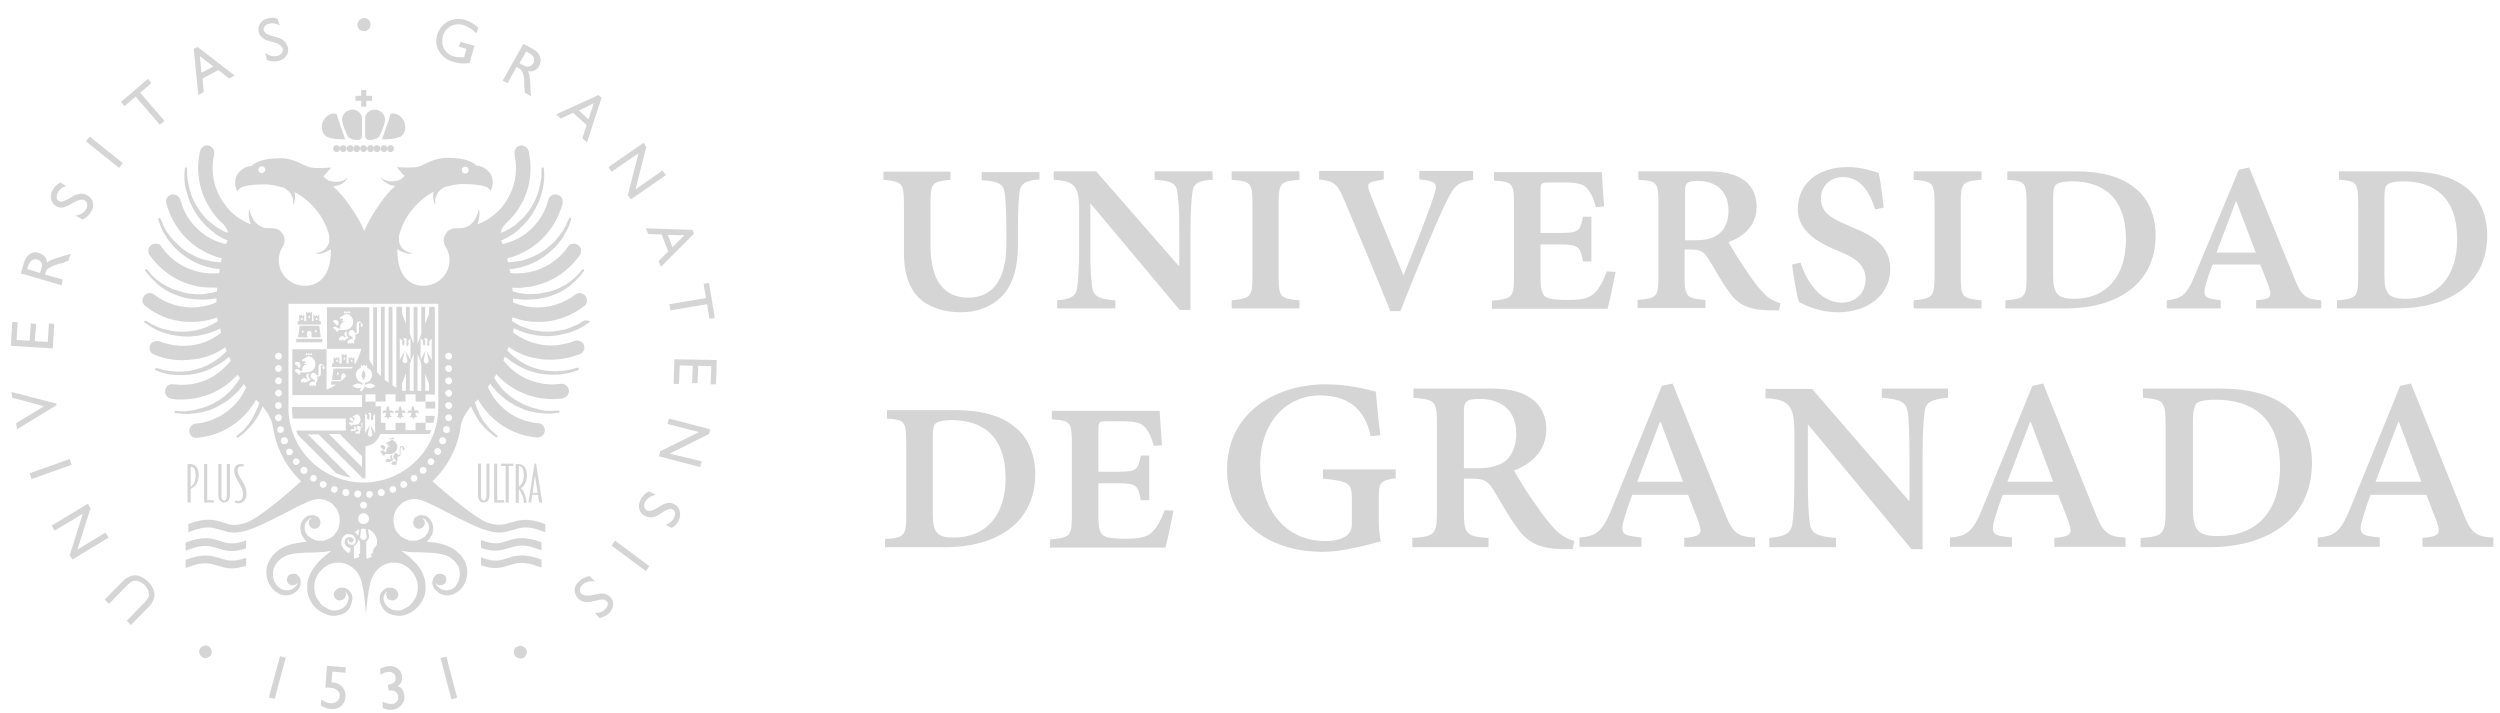 <?xml version="1.0" encoding="UTF-8"?>
<!-- Generator: Adobe Illustrator 21.0.2, SVG Export Plug-In . SVG Version: 6.00 Build 0)  -->
<svg version="1.1" id="svg2" inkscape:version="0.48.5 r10040" sodipodi:docname="UGR-MARCA-02-negativo.ai" xmlns:cc="http://creativecommons.org/ns#" xmlns:dc="http://purl.org/dc/elements/1.1/" xmlns:inkscape="http://www.inkscape.org/namespaces/inkscape" xmlns:rdf="http://www.w3.org/1999/02/22-rdf-syntax-ns#" xmlns:sodipodi="http://sodipodi.sourceforge.net/DTD/sodipodi-0.dtd" xmlns:svg="http://www.w3.org/2000/svg" xmlns="http://www.w3.org/2000/svg" xmlns:xlink="http://www.w3.org/1999/xlink" x="0px" y="0px" viewBox="0 0 811.4 231.4" style="enable-background:new 0 0 811.4 231.4;" xml:space="preserve">
<style type="text/css">
	.st0{fill:#d5d5d5;}
</style>
<g id="g10" transform="matrix(1.25,0,0,-1.25,0,744.102)" inkscape:groupmode="layer" inkscape:label="UGR-MARCA-02-negativo">
	<g id="g12" transform="scale(1,-1)">
		<g id="g16">
			<g>
				<g id="g18">
					<path id="path24" class="st0" d="M57.2-454.8c-2.1-0.7-4.4-1.4-9,0.4v2.1l0.6-0.2c4-1.6,5.8-1,7.8-0.4c1.9,0.6,3.8,1.2,7.3,0       v-2.1l-0.5,0.2C60.5-453.8,58.9-454.2,57.2-454.8"/>
					<path id="path26" class="st0" d="M57.2-450.3c-2.1-0.7-4.4-1.4-9,0.4v2.1l0.6-0.2c4-1.6,5.8-1,7.8-0.4c1.9,0.6,3.8,1.2,7.3,0       v-2.1l-0.5,0.2C60.5-449.3,58.9-449.8,57.2-450.3"/>
					<path id="path28" class="st0" d="M131.6-454.8c-1.8,0.6-3.3,1-6.2-0.1l-0.5-0.2v2.1c3.4,1.2,5.4,0.6,7.3,0       c2-0.6,3.8-1.2,7.8,0.4l0.6,0.2v-2.1C136-456.2,133.7-455.5,131.6-454.8"/>
					<path id="path30" class="st0" d="M131.6-450.3c-1.8,0.6-3.3,1-6.2-0.1l-0.5-0.2v2.1c3.4,1.2,5.4,0.6,7.3,0       c2-0.6,3.8-1.2,7.8,0.4l0.6,0.2v-2.1C136-451.7,133.7-451,131.6-450.3"/>
					<path id="path32" class="st0" d="M116.4-501.9c-0.5-0.1-0.8-0.5-0.8-1c0-0.5,0.5-0.8,1-0.8c0.5,0.1,0.8,0.5,0.8,1       C117.3-502.2,116.9-501.8,116.4-501.9 M116.4-498.7c-0.5-0.1-0.8-0.5-0.8-1c0-0.5,0.5-0.8,1-0.8c0.5,0.1,0.8,0.5,0.8,1       C117.3-499,116.9-498.6,116.4-498.7 M116.4-495.5c-0.5-0.1-0.8-0.5-0.8-1c0-0.5,0.5-0.8,1-0.8c0.5,0.1,0.8,0.5,0.8,1       C117.3-495.8,116.9-495.4,116.4-495.5 M116.4-492.3c-0.5-0.1-0.8-0.5-0.8-1c0-0.5,0.5-0.8,1-0.8c0.5,0.1,0.8,0.5,0.8,1       C117.3-492.6,116.9-492.2,116.4-492.3 M116.4-489.1c-0.5-0.1-0.8-0.5-0.8-1c0-0.5,0.5-0.8,1-0.8c0.5,0.1,0.8,0.5,0.8,1       C117.3-489.4,116.9-489,116.4-489.1 M116.4-485.9c-0.5-0.1-0.8-0.5-0.8-1c0-0.5,0.5-0.8,1-0.8c0.5,0.1,0.8,0.5,0.8,1       C117.3-486.2,116.9-485.9,116.4-485.9 M116.8-483.5c-0.1,0.5-0.6,0.8-1.1,0.6c-0.5-0.1-0.8-0.6-0.6-1.1       c0.1-0.5,0.6-0.8,1.1-0.6C116.7-484.5,116.9-484,116.8-483.5 M115.8-480.5c-0.2,0.5-0.7,0.7-1.2,0.5c-0.5-0.2-0.7-0.7-0.5-1.2       c0.2-0.5,0.7-0.7,1.2-0.5C115.8-481.4,116-480.9,115.8-480.5 M114.4-477.6c-0.2,0.4-0.8,0.6-1.2,0.3c-0.4-0.2-0.6-0.8-0.3-1.2       c0.2-0.4,0.8-0.6,1.2-0.3C114.5-478.5,114.7-478,114.4-477.6 M112.6-474.9c-0.3,0.4-0.9,0.5-1.2,0.2c-0.4-0.3-0.5-0.9-0.2-1.2       c0.3-0.4,0.9-0.5,1.2-0.2C112.8-475.8,112.9-475.3,112.6-474.9 M110.5-472.5c-0.4,0.3-0.9,0.3-1.3,0c-0.3-0.4-0.3-0.9,0-1.3       c0.4-0.3,0.9-0.3,1.3,0C110.8-473.4,110.8-472.8,110.5-472.5 M108-470.4c-0.4,0.3-1,0.2-1.2-0.2c-0.3-0.4-0.2-1,0.2-1.2       c0.4-0.3,1-0.2,1.2,0.2C108.5-471.3,108.4-470.7,108-470.4 M105.2-468.7c-0.4,0.2-1,0.1-1.2-0.4c-0.2-0.4-0.1-1,0.4-1.2       c0.4-0.2,1-0.1,1.2,0.4C105.9-469.5,105.7-468.9,105.2-468.7 M94.4-470L94.4-470L94.4-470c-10.8,0-19.5-8.7-19.5-19.4v0v0v-27       h38.9v27v0v0C113.8-478.7,105.1-470,94.4-470 M102.3-467.4c-0.5,0.2-1-0.1-1.1-0.5c-0.2-0.5,0.1-1,0.5-1.1       c0.5-0.2,1,0.1,1.1,0.5C103-468.1,102.8-467.6,102.3-467.4 M99.2-466.5c-0.5,0.1-1-0.2-1.1-0.7c-0.1-0.5,0.2-1,0.7-1.1       c0.5-0.1,1,0.2,1.1,0.7C100-467.1,99.7-466.6,99.2-466.5 M96.8-451.7L96.8-451.7l-0.5,0.3l0.2,0.7l-1.2,0.5       c-0.1-0.1-0.2-0.3-0.2-0.5v-4c0.4-0.3,0.7-0.7,0.7-1.2c0,0,0,0,0,0c0,0,0,0,0,0l0-0.1c0-0.1,0-0.2,0-0.3l-0.3-1.6       c1.5,0.5,2.4,1.9,2.4,3.3C98-453.1,96.8-453.4,96.8-451.7 M94.4-455.1c-0.5,0-0.9-0.4-0.9-0.9l0.3-2h1.1l0.3,2       C95.3-455.4,94.9-455.1,94.4-455.1 M93.6-451.6l-0.5,0.2l0.2,0.7l-1.2,0.5c-0.1-0.1-0.2-0.3-0.2-0.5v-2.8       c0.6-0.3,1.1-1,1.1-1.8c0.1,0.2,0.3,0.4,0.5,0.6V-451.6z M92.8-466.1c-0.5,0-0.9-0.5-0.8-1c0-0.5,0.5-0.9,1-0.8       c0.5,0,0.9,0.5,0.8,0.9C93.7-466.4,93.3-466,92.8-466.1 M95.3-464.1c0,0.5-0.4,0.9-0.9,0.9c-0.5,0-0.9-0.4-0.9-0.9       c0-0.5,0.4-0.9,0.9-0.9C94.9-465,95.3-464.6,95.3-464.1 M95.1-466.9c0-0.5,0.3-0.9,0.8-0.9c0.5,0,0.9,0.3,0.9,0.8       c0,0.5-0.3,0.9-0.8,1C95.5-466,95.1-466.4,95.1-466.9 M93.3-457.8l-0.3,1.6c0,0,0,0.1,0,0.1l0,0c-0.2-0.4-0.5-0.8-0.9-1       C92.4-457.4,92.8-457.6,93.3-457.8 M93-460.6c0-0.8,0.6-1.4,1.4-1.4c0.8,0,1.4,0.6,1.4,1.4c0,0.8-0.6,1.4-1.4,1.4       C93.6-459.2,93-459.8,93-460.6 M88.9-467.6c0.1-0.5,0.6-0.8,1.1-0.7c0.5,0.1,0.8,0.6,0.7,1.1c-0.1,0.5-0.6,0.8-1.1,0.7       C89.1-466.6,88.8-467.1,88.9-467.6 M91.7-453.9c-0.3,0.1-0.6,0.1-0.9,0c-0.1-0.1-0.2-0.1-0.3-0.2c-0.1-0.1-0.1-0.1-0.1-0.1       c0-0.1-0.1-0.1-0.1-0.2c-0.1-0.2-0.1-0.4,0-0.6c0.1-0.3,0.3-0.5,0.4-0.5c-0.1,0.1-0.2,0.3-0.2,0.4c0,0.4,0.3,0.7,0.7,0.7       c0.1,0,0.2,0,0.3-0.1c0,0,0,0,0,0c0,0,0,0,0,0c0.2-0.1,0.3-0.3,0.3-0.5c0,0,0,0,0,0c0-0.1,0-0.2,0-0.3c0-0.1,0-0.1-0.1-0.1       c0,0,0-0.1-0.1-0.1c-0.1-0.1-0.2-0.1-0.3-0.2c-0.2-0.1-0.4-0.1-0.7-0.1c-0.2,0-0.5,0.1-0.6,0.2c-0.2,0.1-0.3,0.3-0.4,0.5       c-0.1,0.2-0.1,0.4-0.1,0.6c0,0.2,0,0.4,0.1,0.5c0,0.1,0.1,0.1,0.1,0.2c0.3,0.6,1,0.8,1.3,0.8v0.7c0,0.1-0.1,0.3-0.2,0.4       c-0.2,0.2-0.5,0.2-0.7,0l-0.8-0.8l0,0c0,0,0,0,0,0c0,0,0,0,0,0c0,0,0,0-0.1-0.1c0-0.1-0.1-0.1-0.2-0.3       c-0.1-0.2-0.2-0.4-0.3-0.6c-0.1-0.2-0.1-0.5-0.1-0.8c0-0.3,0.1-0.6,0.2-0.9c0.1-0.3,0.4-0.6,0.6-0.8c0.1-0.1,0.3-0.2,0.5-0.3       c0.2-0.1,0.4-0.1,0.6-0.1c0.4,0,0.8,0.1,1.1,0.3c0.2,0.1,0.3,0.2,0.4,0.4c0.1,0.1,0.2,0.3,0.3,0.5c0.1,0.4,0.1,0.8-0.1,1.1       c-0.1,0.2-0.2,0.3-0.3,0.4c-0.1,0-0.1,0.1-0.2,0.1C91.8-453.9,91.7-453.9,91.7-453.9 M87.6-467.9c-0.2,0.5-0.7,0.7-1.1,0.5       c-0.5-0.2-0.7-0.7-0.5-1.1c0.2-0.5,0.7-0.7,1.1-0.5C87.6-468.9,87.8-468.4,87.6-467.9 M84.7-469.1c-0.2,0.4-0.8,0.6-1.2,0.4       c-0.4-0.2-0.6-0.8-0.4-1.2c0.2-0.4,0.8-0.6,1.2-0.4C84.8-470,85-469.5,84.7-469.1 M82.1-470.6c-0.3,0.4-0.8,0.5-1.2,0.2       c-0.4-0.3-0.5-0.8-0.2-1.2c0.3-0.4,0.8-0.5,1.2-0.2C82.3-471.6,82.3-471,82.1-470.6 M79.6-472.5c-0.3,0.4-0.9,0.4-1.3,0       c-0.4-0.3-0.4-0.9,0-1.3c0.3-0.4,0.9-0.4,1.3,0C79.9-473.4,79.9-472.9,79.6-472.5 M77.4-474.7c-0.4,0.3-0.9,0.2-1.2-0.2       c-0.3-0.4-0.2-0.9,0.2-1.2c0.4-0.3,0.9-0.2,1.2,0.2C77.9-475.6,77.8-475,77.4-474.7 M75.6-477.2c-0.4,0.2-1,0.1-1.2-0.3       c-0.2-0.4-0.1-1,0.3-1.2c0.4-0.2,1-0.1,1.2,0.3C76.2-478,76-477.5,75.6-477.2 M73-480.5c-0.2-0.5,0-1,0.5-1.2       c0.5-0.2,1,0,1.2,0.5c0.2,0.5,0,1-0.5,1.2C73.7-479.8,73.1-480,73-480.5 M72-483.5c-0.1-0.5,0.2-1,0.6-1.1       c0.5-0.1,1,0.2,1.1,0.6c0.1,0.5-0.2,1-0.6,1.1C72.6-482.8,72.1-483,72-483.5 M71.4-486.7c-0.1-0.5,0.3-0.9,0.8-1       c0.5-0.1,0.9,0.3,1,0.8c0,0.5-0.3,0.9-0.8,1C71.9-485.9,71.5-486.2,71.4-486.7 M72.2-490.9c0.5,0,0.9,0.3,1,0.8       c0,0.5-0.3,0.9-0.8,1c-0.5,0.1-0.9-0.3-1-0.8C71.4-490.4,71.7-490.8,72.2-490.9 M72.2-494.1c0.5-0.1,0.9,0.3,1,0.8       c0,0.5-0.3,0.9-0.8,1c-0.5,0-0.9-0.3-1-0.8C71.4-493.6,71.7-494,72.2-494.1 M72.2-497.3c0.5-0.1,0.9,0.3,1,0.8       c0,0.5-0.3,0.9-0.8,1c-0.5,0-0.9-0.3-1-0.8C71.4-496.8,71.7-497.2,72.2-497.3 M72.2-500.5c0.5-0.1,0.9,0.3,1,0.8       c0,0.5-0.3,0.9-0.8,1c-0.5,0-0.9-0.3-1-0.8C71.4-500,71.7-500.4,72.2-500.5 M72.2-503.7c0.5-0.1,0.9,0.3,1,0.8       c0,0.5-0.3,0.9-0.8,1c-0.5,0-0.9-0.3-1-0.8C71.4-503.2,71.7-503.6,72.2-503.7 M68-550.3c-0.5,0-0.9-0.4-0.9-0.9       c0-0.5,0.4-0.9,0.9-0.9c0.5,0,0.9,0.4,0.9,0.9C68.8-550.7,68.4-550.3,68-550.3 M120.8-552c0.5,0,0.9,0.4,0.9,0.9       c0,0.5-0.4,0.9-0.9,0.9c-0.5,0-0.9-0.4-0.9-0.9C119.9-551.6,120.3-552,120.8-552 M151.6-512c0,0-0.4,0.2-1,0.6       c-0.2,0.1-0.3,0.2-0.5,0.3c-0.2,0.1-0.4,0.2-0.7,0.3c-0.5,0.2-1,0.5-1.6,0.7c-0.3,0.1-0.6,0.2-0.9,0.3c-0.3,0.1-0.7,0.2-1,0.2       c-0.7,0.2-1.5,0.2-2.3,0.4c-0.8,0-1.6,0.1-2.4,0c-0.8,0-1.7-0.2-2.5-0.3c-0.8-0.2-1.6-0.4-2.4-0.7c-0.8-0.2-1.5-0.6-2.2-1       c-0.4-0.3-0.8-0.5-1.2-0.7c0-0.3,0.1-0.7,0.2-1c0.4,0.1,0.7,0.3,1.1,0.4c1.7,0.5,3.4,0.8,5.2,0.8c3.4,0.1,6.7-0.8,9.7-2.4       c0.9-0.5,1.7-1,2.5-1.7c0.1,0,0.1-0.1,0.2-0.1c0.4-0.3,0.6-0.8,0.6-1.4c0-1-0.8-1.9-1.9-1.9c-0.2,0-0.4,0-0.6,0.1       c-0.1,0-0.1,0.1-0.2,0.1c-0.1,0.1-0.2,0.1-0.3,0.2c-0.1,0-0.1,0.1-0.2,0.1c-0.6,0.5-1.3,0.9-2,1.3c-3.7,2-8,2.5-12.1,1.3       c-0.6-0.2-1.3-0.4-1.9-0.7c0-0.3,0-0.6,0-0.9c0,0,0-0.1,0-0.1c0.5,0.1,0.9,0.2,1.4,0.2c0.9,0.1,1.7,0.2,2.6,0.1       c0.9,0,1.8-0.1,2.7-0.2c0.9-0.2,1.8-0.3,2.6-0.6c0.9-0.2,1.6-0.6,2.4-0.9c0.7-0.4,1.5-0.7,2.1-1.2c0.3-0.2,0.6-0.4,0.9-0.6       c0.3-0.2,0.5-0.5,0.8-0.7c0.5-0.4,1-0.9,1.3-1.3c0.2-0.2,0.4-0.4,0.5-0.5c0.1-0.2,0.3-0.3,0.4-0.5c0.5-0.6,0.7-0.9,0.7-0.9       c0.1-0.1,0.1-0.3,0-0.4c-0.1-0.1-0.3-0.1-0.4,0c0,0-0.3,0.3-0.8,0.9c-0.1,0.1-0.3,0.3-0.4,0.5c-0.2,0.1-0.3,0.3-0.5,0.5       c-0.4,0.3-0.8,0.7-1.3,1.1c-0.3,0.2-0.5,0.4-0.8,0.6c-0.3,0.2-0.6,0.4-0.9,0.5c-0.6,0.4-1.3,0.7-2,1c-0.8,0.3-1.5,0.6-2.3,0.7       c-0.8,0.2-1.6,0.3-2.5,0.5c-0.8,0-1.7,0.1-2.5,0.1c-0.8,0-1.6-0.2-2.4-0.3c-0.6-0.2-1.2-0.3-1.7-0.4c0-0.3,0-0.7-0.1-1       c1.1,0.1,2.2,0.1,3.4-0.1c0.6-0.1,1.1-0.1,1.6-0.2c5.1-1,9.5-3.8,12.5-8.1c0,0,0.1-0.1,0.1-0.1c0.2-0.3,0.3-0.8,0.3-1.2       c-0.1-1-1-1.8-2.1-1.7c-0.2,0-0.4,0.1-0.6,0.1c-0.1,0-0.1,0.1-0.2,0.1c-0.2,0.1-0.4,0.3-0.5,0.5c0,0.1-0.1,0.1-0.1,0.2       c-2.4,3.4-6,5.7-10.1,6.5c-1.6,0.3-3.2,0.4-4.8,0.2c-0.1-0.3-0.1-0.6-0.2-1c0.7,0,1.4-0.2,2.1-0.3c0.8-0.2,1.7-0.4,2.5-0.7       c0.9-0.3,1.7-0.7,2.5-1.1c0.8-0.5,1.6-0.9,2.3-1.5c0.7-0.5,1.4-1.1,2-1.7c0.6-0.6,1.2-1.2,1.6-1.8c0.2-0.3,0.5-0.6,0.7-0.9       c0.2-0.3,0.4-0.6,0.5-0.9c0.4-0.6,0.6-1.1,0.9-1.6c0.1-0.2,0.2-0.5,0.3-0.7c0.1-0.2,0.2-0.4,0.2-0.6c0.3-0.7,0.4-1.1,0.4-1.1       c0.1-0.1,0-0.3-0.2-0.4c-0.2-0.1-0.3,0-0.4,0.2c0,0-0.2,0.4-0.5,1.1c-0.1,0.2-0.2,0.4-0.2,0.6c-0.1,0.2-0.2,0.4-0.4,0.6       c-0.2,0.5-0.5,1-0.9,1.5c-0.2,0.3-0.4,0.5-0.6,0.8c-0.2,0.3-0.5,0.5-0.7,0.8c-0.4,0.6-1,1.1-1.6,1.6c-0.6,0.5-1.2,1-1.9,1.5       c-0.7,0.5-1.4,0.8-2.2,1.2c-0.8,0.3-1.5,0.7-2.3,0.9c-0.8,0.3-1.6,0.4-2.3,0.5c-0.8,0.1-1.5,0.2-2.2,0.2       c-0.1-0.3-0.2-0.7-0.2-1c2.1-0.5,4.1-1.4,6-2.6c4.1-2.7,7-6.7,8.3-11.4c0.1-0.2,0.1-0.4,0.1-0.6c0-0.1,0-0.3,0-0.4       c-0.1-1-1.1-1.7-2.1-1.6c-0.2,0-0.4,0.1-0.6,0.2c-0.1,0-0.1,0.1-0.2,0.1c-0.4,0.2-0.7,0.6-0.8,1c0,0.1-0.1,0.2-0.1,0.3       c-1,3.8-3.4,7.1-6.7,9.2c-1.6,1-3.3,1.7-5.1,2.1c-0.1-0.3-0.2-0.6-0.4-0.9c0,0,0,0,0,0c0.3-0.2,0.7-0.3,1-0.5       c0.7-0.3,1.4-0.8,2.1-1.2c0.7-0.5,1.4-1,2-1.7c0.7-0.6,1.3-1.3,1.9-2c0.5-0.7,1.1-1.4,1.5-2.2c0.5-0.7,0.8-1.6,1.2-2.3       c0.3-0.8,0.6-1.5,0.8-2.3c0.1-0.4,0.2-0.7,0.3-1.1c0.1-0.4,0.1-0.7,0.2-1c0.1-0.7,0.1-1.3,0.2-1.8c0-0.3,0-0.5,0-0.8       c0-0.2,0-0.4,0-0.6c0-0.8-0.1-1.2-0.1-1.2c0-0.2-0.1-0.3-0.3-0.3c-0.2,0-0.3,0.1-0.3,0.3c0,0,0,0.4,0,1.2c0,0.2,0,0.4,0,0.6       c0,0.2,0,0.5-0.1,0.7c-0.1,0.5-0.1,1.1-0.3,1.7c-0.1,0.3-0.1,0.6-0.2,1c-0.1,0.3-0.2,0.7-0.3,1c-0.2,0.7-0.5,1.4-0.8,2.1       c-0.4,0.7-0.7,1.4-1.2,2.1c-0.4,0.7-1,1.3-1.5,2c-0.6,0.6-1.2,1.2-1.8,1.7c-0.6,0.6-1.3,1-1.9,1.4c-0.7,0.4-1.3,0.8-2,1       c-0.2,0.1-0.3,0.1-0.5,0.2c0.2-1.1,0.7-1.8,1.2-2.3c1.1-1,2.2-2.2,3.1-3.5c3-4.3,4.1-9.5,3.1-14.7c0-0.2-0.1-0.6-0.1-0.7       c0-0.1,0-0.2-0.1-0.2c-0.3-0.9-1.2-1.4-2.1-1.3c-1,0.2-1.7,1.2-1.5,2.2v0c0,0,0,0,0,0c0,0.2,0.1,0.4,0.1,0.7       c0.8,4.2-0.1,8.4-2.5,11.9c-0.3,0.4-0.6,0.8-0.9,1.2c-1.7,2-3.9,3.6-6.4,4.5c0.1-0.2,0.2-0.5,0.3-0.7c0.1-0.3,0.2-0.6,0.2-0.9       c0-0.3,0.1-0.6,0.1-0.8c0-0.2,0-0.5,0-0.7c0-0.2,0-0.4-0.1-0.5c-0.1-0.3-0.1-0.4-0.1-0.4s0,0.2-0.1,0.4c0,0.1,0,0.3-0.1,0.5       c0,0.2-0.1,0.4-0.2,0.6c-0.1,0.2-0.2,0.4-0.3,0.7c-0.1,0.2-0.3,0.5-0.4,0.7c-0.2,0.2-0.3,0.4-0.5,0.6c-0.2,0.2-0.4,0.4-0.6,0.6       c-0.2,0.2-0.4,0.3-0.7,0.4c-0.2,0.1-0.5,0.2-0.7,0.3c-0.2,0-0.3,0.1-0.5,0.1c-0.7,0.1-1.3,0.1-2,0.1c0,0,0,0,0,0c0,0,0,0,0,0       c-0.1,0-0.3,0-0.4,0c0,0,0,0,0,0c-0.1,0-0.2,0-0.3,0.1c0,0,0,0,0,0c-0.1,0-0.2,0.1-0.3,0.1c0,0,0,0,0,0c-0.1,0-0.2,0.1-0.3,0.1       l0,0c-0.4,0.2-0.8,0.5-1,0.9c-0.4,0.5-0.7,1.2-0.7,1.9c0,0.5,0.1,1,0.4,1.5c0.6,0.9,1,2,1.1,3.1v0c0,0.2,0,0.4,0,0.6       c0,3.7-3,6.6-6.7,6.6h-0.6c-0.7,0-6.2-0.5-6.2-8.9c0-0.2,0-0.4,0-0.6c0.1,0.1,0.2,0.1,0.3,0.2c0.2,0.2,0.5,0.3,0.7,0.4       c0.2,0.1,0.5,0.2,0.7,0.3c0.2,0.1,0.5,0.1,0.7,0.2c0.1,0,0.2,0,0.3,0.1c0.1,0,0.2,0,0.3,0c0.2,0,0.4,0,0.5,0c0.1,0,0.1,0,0.2,0       c0.1,0,0.1,0,0.2,0c0.2,0,0.3,0,0.3,0s-0.1,0-0.3-0.1c-0.1,0-0.1,0-0.2,0c-0.1,0-0.1,0-0.2-0.1c-0.1,0-0.3-0.1-0.5-0.2       c-0.1,0-0.2-0.1-0.3-0.1c-0.1,0-0.2-0.1-0.3-0.1c-0.2-0.1-0.3-0.2-0.5-0.3c-0.2-0.1-0.3-0.3-0.5-0.4c-0.2-0.1-0.3-0.3-0.4-0.5       c-0.1-0.2-0.2-0.4-0.3-0.5c-0.1-0.2-0.2-0.4-0.2-0.5c0-0.2-0.1-0.4-0.1-0.5c0-0.1,0-0.2,0-0.2c0-0.1,0-0.2,0-0.2       c0-0.1,0-0.3,0-0.4c0,0,0-0.1,0-0.1c0-0.1,0-0.1,0-0.2c0-0.1,0-0.1,0-0.2c1.2-5,4.6-9.1,9-11.5c0,0,0,0,0,0.1       c-0.1,0.3-0.1,0.5-0.1,0.8c0,0.3,0,0.5,0,0.7c0,0.1,0,0.2,0,0.3c0,0.1,0,0.2,0.1,0.3c0,0.2,0.1,0.4,0.1,0.5       c0,0.1,0,0.1,0.1,0.2c0,0.1,0,0.1,0.1,0.2c0.1,0.2,0.1,0.3,0.1,0.3s0-0.1,0-0.3c0-0.1,0-0.1,0-0.2c0-0.1,0-0.1,0-0.2       c0-0.1,0-0.3,0-0.5c0-0.1,0-0.2,0-0.3c0-0.1,0-0.2,0.1-0.3c0-0.2,0.1-0.4,0.2-0.6c0.1-0.2,0.2-0.4,0.3-0.6       c0.1-0.2,0.2-0.4,0.4-0.5c0.1-0.2,0.3-0.3,0.4-0.4c0.1-0.1,0.3-0.2,0.5-0.4c0.2-0.1,0.3-0.2,0.5-0.3c0,0,0,0,0.1,0       c1.3-0.4,2.7-0.7,4.2-0.8c0.2,0,0.8,0,1.2,0c1.6,0,3.1,0.2,4.6,0.5c1,0.2,1.3,0.5,1.9,1.3c1.9-4.2-1.6-6.6-3.8-6.6       c0,0-1.1-2-7.5-2c-3.5,0-5.9,1.8-7.4,2.3c-1.4,0.4-5.7,0.1-5.7,0.1c1,1.1,1.5,1.9,2.1,2.3c-0.3,0.2-0.6,0.5-0.8,0.7       c0,0-0.1,0-0.1,0.1c-0.1,0-0.1,0.1-0.2,0.1c-0.1,0-0.2,0.1-0.2,0.1c-0.2,0.1-0.3,0.1-0.5,0.2c-0.2,0-0.4,0.1-0.6,0.1       c-0.2,0-0.4,0-0.7,0.1c-0.2,0-0.5,0-0.7,0c-0.2,0-0.4-0.1-0.6-0.1c-0.2-0.1-0.4-0.1-0.6-0.2c-0.1,0-0.2-0.1-0.3-0.1       c-0.1,0-0.2-0.1-0.2-0.1c-0.2-0.1-0.3-0.2-0.4-0.3c-0.1,0-0.1-0.1-0.2-0.1c0,0-0.1-0.1-0.1-0.1c-0.2-0.1-0.2-0.2-0.2-0.2       s0.1,0.1,0.2,0.3c0,0,0.1,0.1,0.1,0.1c0,0,0.1,0.1,0.1,0.2c0.1,0.1,0.2,0.2,0.4,0.4c0.1,0.1,0.1,0.1,0.2,0.2       c0.1,0.1,0.2,0.1,0.3,0.2c0.2,0.1,0.4,0.2,0.6,0.4c0.2,0.1,0.4,0.2,0.7,0.3c0.2,0.1,0.5,0.2,0.8,0.2c0.2,0,0.4,0.1,0.5,0.1       c-1.4,1.3-2.8,2.8-4,4.7c-1.6,2.2-3,4.5-4,7c-1-2.4-2.4-4.7-4-6.9c-1.3-1.9-2.7-3.4-4.1-4.7c0.2,0,0.4,0,0.6-0.1       c0.3-0.1,0.5-0.1,0.8-0.2c0.2-0.1,0.5-0.2,0.7-0.3c0.2-0.1,0.4-0.2,0.6-0.4c0.1-0.1,0.2-0.1,0.3-0.2c0.1-0.1,0.1-0.1,0.2-0.2       c0.1-0.1,0.2-0.3,0.3-0.4c0-0.1,0.1-0.1,0.1-0.2c0-0.1,0.1-0.1,0.1-0.1c0.1-0.2,0.2-0.3,0.2-0.3s-0.1,0.1-0.2,0.2       c0,0-0.1,0.1-0.1,0.1c0,0-0.1,0.1-0.2,0.1c-0.1,0.1-0.2,0.2-0.4,0.3c-0.1,0-0.2,0.1-0.2,0.1c-0.1,0-0.2,0.1-0.3,0.1       c-0.2,0.1-0.4,0.1-0.6,0.2c-0.2,0-0.4,0.1-0.7,0.1c-0.2,0-0.4,0-0.7,0c-0.2,0-0.4,0-0.7-0.1c-0.2,0-0.4-0.1-0.6-0.1       c-0.2-0.1-0.4-0.1-0.5-0.2c-0.1,0-0.2-0.1-0.2-0.1c-0.1,0-0.1-0.1-0.2-0.1c0,0-0.1,0-0.1-0.1c-0.3-0.3-0.6-0.5-0.8-0.7       c0.6-0.4,1.1-1.2,2.1-2.3c0,0-4.2,0.4-5.7-0.1c-1.5-0.4-3.9-2.3-7.4-2.3c-6.3,0-7.5,2-7.5,2c-2.2,0-5.7,2.5-3.8,6.6       c0.6-0.8,0.9-1.1,1.9-1.3c1.5-0.4,3-0.5,4.6-0.5c0.4,0,0.8,0,1.2,0c1.4,0.1,2.8,0.4,4.2,0.8c0,0,0,0,0.1,0       c0.2,0.1,0.3,0.2,0.5,0.3c0.2,0.1,0.3,0.2,0.5,0.4c0.2,0.1,0.3,0.3,0.5,0.4c0.1,0.2,0.3,0.3,0.4,0.5c0.1,0.2,0.2,0.4,0.3,0.6       c0.1,0.2,0.2,0.4,0.2,0.6c0,0.1,0.1,0.2,0.1,0.3c0,0.1,0,0.2,0,0.3c0,0.2,0,0.3,0,0.5c0,0.1,0,0.1,0,0.2c0,0.1,0,0.1,0,0.2       c0,0.2,0,0.3,0,0.3s0-0.1,0.1-0.3c0,0,0-0.1,0.1-0.2c0-0.1,0-0.1,0.1-0.2c0-0.1,0.1-0.3,0.1-0.5c0-0.1,0-0.2,0.1-0.3       c0-0.1,0-0.2,0-0.3c0-0.2,0-0.5,0-0.7c0-0.2,0-0.5-0.1-0.8c0,0,0,0,0-0.1c4.4,2.3,7.8,6.5,9,11.4c0,0.1,0,0.1,0,0.2       c0,0.1,0,0.1,0,0.2c0,0,0,0.1,0,0.1c0,0.1,0,0.2,0,0.4c0,0.1,0,0.2,0,0.2c0,0.1,0,0.2,0,0.2c0,0.2-0.1,0.3-0.1,0.5       c-0.1,0.2-0.1,0.4-0.2,0.5c-0.1,0.2-0.2,0.4-0.3,0.5c-0.1,0.2-0.3,0.3-0.4,0.5c-0.1,0.2-0.3,0.3-0.5,0.4       c-0.2,0.1-0.3,0.3-0.5,0.3c-0.1,0.1-0.2,0.1-0.3,0.1c-0.1,0-0.2,0.1-0.3,0.1c-0.2,0.1-0.3,0.1-0.5,0.2c-0.1,0-0.1,0-0.2,0.1       c-0.1,0-0.1,0-0.2,0c-0.2,0-0.3,0.1-0.3,0.1s0.1,0,0.3,0c0.1,0,0.1,0,0.2,0c0.1,0,0.1,0,0.2,0c0.2,0,0.3,0,0.5,0       c0.1,0,0.2,0,0.3,0c0.1,0,0.2,0,0.3-0.1c0.2,0,0.4-0.1,0.7-0.2c0.2-0.1,0.5-0.2,0.7-0.3c0.2-0.1,0.5-0.3,0.7-0.4       c0.1-0.1,0.2-0.1,0.3-0.2c0,0.2,0,0.4,0,0.6c0,8.4-5.4,8.9-6.2,8.9h-0.6c-3.7,0-6.7-2.9-6.7-6.6c0-0.2,0-0.4,0-0.6v0       c0.1-1.2,0.5-2.2,1.1-3.1c0.2-0.4,0.4-0.9,0.4-1.5c0-0.7-0.2-1.4-0.7-1.9c-0.3-0.4-0.6-0.7-1-0.9l0,0c-0.1,0-0.2-0.1-0.3-0.1       c0,0,0,0,0,0c-0.1,0-0.2-0.1-0.3-0.1c0,0,0,0,0,0c-0.1,0-0.2,0-0.3-0.1c0,0,0,0,0,0c-0.1,0-0.3,0-0.4,0c0,0,0,0,0,0       c0,0,0,0,0,0c-0.7,0-1.4-0.1-2.1-0.1c-0.1,0-0.3-0.1-0.4-0.1c-0.2-0.1-0.5-0.2-0.7-0.3c-0.2-0.1-0.5-0.3-0.7-0.4       c-0.2-0.2-0.4-0.4-0.6-0.6c-0.2-0.2-0.4-0.4-0.5-0.6c-0.1-0.2-0.3-0.5-0.4-0.7c-0.1-0.2-0.2-0.5-0.3-0.7       c-0.1-0.2-0.1-0.4-0.2-0.6c-0.1-0.2-0.1-0.3-0.1-0.5c0-0.3-0.1-0.4-0.1-0.4s0,0.2-0.1,0.4c0,0.1-0.1,0.3-0.1,0.5       c0,0.2,0,0.4,0,0.7c0,0.2,0,0.5,0.1,0.8c0,0.3,0.1,0.6,0.2,0.9c0.1,0.2,0.2,0.5,0.3,0.7c-2.5-1-4.7-2.5-6.3-4.5       c-0.3-0.4-0.6-0.8-0.9-1.2c-2.4-3.5-3.3-7.7-2.5-11.9c0-0.2,0.1-0.4,0.1-0.7c0,0,0,0,0,0v0c0.2-1-0.5-2-1.5-2.2       c-0.9-0.2-1.8,0.4-2.1,1.3c0,0.1,0,0.2-0.1,0.2c0,0.1-0.1,0.5-0.1,0.7c-1,5.2,0.2,10.4,3.1,14.7c0.9,1.3,1.9,2.5,3.1,3.5       c0.4,0.5,1,1.2,1.2,2.3c-0.2-0.1-0.3-0.1-0.5-0.2c-0.7-0.2-1.3-0.7-2-1c-0.6-0.4-1.3-0.9-1.9-1.4c-0.7-0.5-1.2-1.1-1.8-1.7       c-0.5-0.6-1.1-1.3-1.5-2c-0.5-0.7-0.8-1.4-1.2-2.1c-0.3-0.7-0.7-1.4-0.8-2.1c-0.1-0.3-0.2-0.7-0.3-1c-0.1-0.3-0.1-0.7-0.2-1       c-0.2-0.6-0.2-1.2-0.3-1.7c0-0.3-0.1-0.5-0.1-0.7c0-0.2,0-0.4,0-0.6c0-0.8,0-1.2,0-1.2c0-0.2-0.1-0.3-0.3-0.3       c-0.2,0-0.3,0.1-0.3,0.3c0,0,0,0.4-0.1,1.2c0,0.2,0,0.4,0,0.6c0,0.2,0,0.5,0,0.8c0,0.5,0,1.2,0.2,1.8c0,0.3,0.1,0.7,0.2,1       c0.1,0.4,0.2,0.7,0.3,1.1c0.2,0.8,0.5,1.5,0.8,2.3c0.4,0.8,0.7,1.6,1.2,2.3c0.4,0.8,1,1.5,1.5,2.2c0.6,0.7,1.2,1.4,1.9,2       c0.6,0.6,1.4,1.1,2,1.7c0.7,0.4,1.4,0.9,2.1,1.2c0.4,0.2,0.7,0.3,1,0.5c0,0,0,0,0,0c-0.1,0.3-0.3,0.6-0.4,0.9       c-1.8-0.4-3.5-1.1-5.1-2.1c-3.3-2.2-5.7-5.4-6.7-9.2c0-0.1,0-0.2-0.1-0.3c-0.1-0.4-0.4-0.8-0.8-1c-0.1,0-0.1-0.1-0.2-0.1       c-0.2-0.1-0.4-0.1-0.6-0.2c-1-0.1-2,0.6-2.1,1.6c0,0.1,0,0.3,0,0.4c0,0.2,0.1,0.4,0.2,0.6c1.3,4.7,4.2,8.7,8.3,11.4       c1.9,1.2,3.9,2.1,6,2.6c-0.1,0.3-0.2,0.6-0.2,1h0c-0.7,0-1.5-0.1-2.2-0.2c-0.8-0.2-1.6-0.3-2.3-0.5c-0.8-0.2-1.6-0.5-2.3-0.9       c-0.7-0.4-1.5-0.7-2.2-1.2c-0.7-0.4-1.3-1-1.9-1.5c-0.6-0.6-1.2-1.1-1.6-1.6c-0.2-0.3-0.5-0.5-0.7-0.8       c-0.2-0.3-0.4-0.6-0.6-0.8c-0.4-0.5-0.7-1-0.9-1.5c-0.1-0.2-0.2-0.4-0.3-0.6c-0.1-0.2-0.2-0.4-0.2-0.6       c-0.3-0.7-0.5-1.1-0.5-1.1c-0.1-0.1-0.2-0.2-0.4-0.2c-0.2,0.1-0.2,0.2-0.2,0.4c0,0,0.1,0.4,0.4,1.1c0.1,0.2,0.1,0.4,0.2,0.6       c0.1,0.2,0.2,0.4,0.3,0.7c0.2,0.5,0.5,1.1,0.9,1.6c0.2,0.3,0.4,0.6,0.5,0.9c0.2,0.3,0.4,0.6,0.7,0.9c0.4,0.6,1,1.2,1.6,1.8       c0.6,0.6,1.2,1.2,2,1.7c0.7,0.6,1.5,1,2.3,1.5c0.8,0.4,1.6,0.8,2.5,1.1c0.8,0.3,1.7,0.5,2.5,0.7c0.7,0.1,1.4,0.2,2.1,0.3       c-0.1,0.3-0.1,0.6-0.2,1c-1.6,0.2-3.2,0.1-4.8-0.2c-4.1-0.8-7.7-3.1-10.1-6.5c0-0.1-0.1-0.1-0.1-0.2c-0.1-0.2-0.3-0.3-0.5-0.5       c-0.1,0-0.1-0.1-0.2-0.1c-0.2-0.1-0.4-0.1-0.6-0.1c-1-0.1-2,0.6-2.1,1.7c0,0.4,0.1,0.9,0.3,1.2c0,0,0.1,0.1,0.1,0.1       c3,4.2,7.4,7.1,12.5,8.1c0.5,0.1,1.1,0.2,1.6,0.2c1.1,0.1,2.2,0.1,3.4,0.1c0,0.3,0,0.7-0.1,1c-0.5,0.2-1.1,0.3-1.7,0.4       c-0.8,0.1-1.6,0.3-2.4,0.3c-0.8,0.1-1.7,0-2.5-0.1c-0.8-0.1-1.7-0.2-2.5-0.5c-0.8-0.2-1.6-0.5-2.3-0.7c-0.7-0.4-1.4-0.6-2-1       c-0.3-0.2-0.6-0.4-0.9-0.5c-0.3-0.2-0.5-0.4-0.8-0.6c-0.5-0.4-1-0.8-1.3-1.1c-0.2-0.2-0.4-0.3-0.5-0.5       c-0.2-0.2-0.3-0.3-0.4-0.5c-0.5-0.6-0.8-0.9-0.8-0.9c-0.1-0.1-0.3-0.1-0.4,0c-0.1,0.1-0.2,0.3,0,0.4c0,0,0.3,0.3,0.7,0.9       c0.1,0.1,0.3,0.3,0.4,0.5c0.2,0.2,0.3,0.4,0.5,0.5c0.4,0.4,0.8,0.8,1.3,1.3c0.3,0.2,0.5,0.4,0.8,0.7c0.3,0.2,0.6,0.4,0.9,0.6       c0.6,0.5,1.4,0.8,2.1,1.2c0.8,0.3,1.6,0.7,2.4,0.9c0.8,0.3,1.7,0.5,2.6,0.6c0.9,0.1,1.8,0.2,2.7,0.2c0.9,0.1,1.8-0.1,2.6-0.1       c0.5-0.1,0.9-0.2,1.4-0.2c0,0,0,0.1,0,0.1c0,0.3,0,0.6,0,0.9c-0.6,0.3-1.2,0.5-1.9,0.7c-4.1,1.2-8.4,0.7-12.1-1.3       c-0.7-0.4-1.4-0.8-2-1.3c-0.1,0-0.1-0.1-0.2-0.1c-0.1-0.1-0.2-0.1-0.3-0.2c-0.1,0-0.1-0.1-0.2-0.1c-0.2-0.1-0.4-0.1-0.6-0.1       c-1,0-1.9,0.9-1.9,1.9c0,0.5,0.2,1,0.6,1.4c0.1,0,0.1,0.1,0.2,0.1c0.8,0.6,1.6,1.2,2.5,1.7c3,1.7,6.4,2.5,9.8,2.4       c1.7,0,3.5-0.3,5.2-0.8c0.4-0.1,0.8-0.2,1.1-0.4c0,0.3,0.1,0.7,0.2,1c-0.4,0.2-0.8,0.5-1.2,0.7c-0.7,0.3-1.4,0.7-2.2,1       c-0.8,0.3-1.6,0.5-2.4,0.7c-0.8,0.1-1.7,0.3-2.5,0.3c-0.8,0.1-1.6,0-2.4,0c-0.8-0.1-1.6-0.2-2.3-0.4c-0.4-0.1-0.7-0.2-1-0.2       c-0.3-0.1-0.6-0.2-0.9-0.3c-0.6-0.2-1.1-0.4-1.6-0.7c-0.2-0.1-0.5-0.2-0.7-0.3c-0.2-0.1-0.4-0.2-0.5-0.3c-0.7-0.4-1-0.6-1-0.6       c-0.1-0.1-0.3,0-0.4,0.1c-0.1,0.1-0.1,0.3,0.1,0.4c0,0,0.4,0.2,1,0.7c0.2,0.1,0.3,0.2,0.5,0.3c0.2,0.1,0.4,0.2,0.7,0.4       c0.5,0.3,1,0.6,1.7,0.8c0.3,0.1,0.6,0.3,1,0.4c0.3,0.1,0.7,0.2,1.1,0.3c0.7,0.3,1.5,0.3,2.4,0.5c0.8,0.1,1.7,0.2,2.6,0.2       c0.9,0,1.8-0.1,2.7-0.2c0.9-0.2,1.8-0.3,2.6-0.6c0.9-0.2,1.7-0.6,2.5-0.9c0.3-0.1,0.5-0.3,0.8-0.4c0.1,0.4,0.1,0.7,0.2,1.1       c-2.6,2.1-5.7,3.3-9.1,3.4c-2.3,0.1-4.6-0.3-6.7-1.1c-0.1,0-0.2-0.1-0.3-0.1c0,0,0,0,0,0c-0.3-0.1-0.6-0.1-1,0       c-1,0.2-1.7,1.2-1.4,2.2c0.1,0.6,0.6,1.1,1.2,1.3c2.6,1.1,5.5,1.6,8.4,1.4c1.1-0.1,2.2-0.2,3.3-0.4c2.4-0.5,4.7-1.5,6.7-2.9       c0.1,0.3,0.2,0.6,0.4,0.9c-0.3,0.3-0.6,0.6-0.9,0.9c-0.6,0.5-1.2,1.1-1.9,1.5c-0.7,0.5-1.4,0.9-2.1,1.3       c-0.8,0.3-1.5,0.7-2.3,0.9c-0.8,0.3-1.6,0.4-2.4,0.6c-0.8,0.1-1.5,0.2-2.3,0.2c-0.4,0-0.7,0-1.1,0c-0.3,0-0.7,0-1-0.1       c-0.6,0-1.2-0.1-1.7-0.2c-0.3,0-0.5-0.1-0.7-0.1c-0.2-0.1-0.4-0.1-0.6-0.2c-0.7-0.2-1.2-0.3-1.2-0.3c-0.2,0-0.3,0-0.4,0.2       c-0.1,0.2,0,0.3,0.2,0.4c0,0,0.4,0.1,1.1,0.4c0.2,0.1,0.4,0.1,0.6,0.2c0.2,0.1,0.5,0.1,0.7,0.2c0.5,0.1,1.1,0.3,1.8,0.3       c0.3,0,0.7,0.1,1,0.1c0.4,0,0.7,0,1.1,0c0.8,0.1,1.6-0.1,2.4-0.1c0.8-0.1,1.7-0.2,2.6-0.5c0.9-0.2,1.7-0.5,2.6-0.9       c0.8-0.4,1.6-0.8,2.4-1.3c0.8-0.4,1.5-1,2.2-1.5c0.2-0.2,0.3-0.3,0.5-0.4c0.1,0.3,0.3,0.6,0.4,1c-0.2,0.3-0.5,0.6-0.8,0.9       c-2.8,3.2-6.7,5.1-10.9,5.3c-1,0.1-2.1,0-3.1-0.1c-0.1,0-0.2,0-0.2,0c-0.2,0-0.4,0-0.6,0c-1,0.2-1.6,1.3-1.4,2.3       c0.2,0.7,0.7,1.2,1.4,1.4c0.1,0,0.3,0.1,0.4,0.1c1.2,0.2,2.5,0.2,3.7,0.1c1.1-0.1,2.2-0.2,3.3-0.5c4-0.9,7.4-3,10-5.9       c0.2,0.3,0.4,0.6,0.6,0.9c-0.2,0.4-0.4,0.7-0.7,1.1c-0.5,0.6-0.9,1.3-1.5,1.9c-0.5,0.6-1.2,1.2-1.8,1.7c-0.7,0.5-1.3,1-2.1,1.4       c-0.7,0.5-1.5,0.8-2.2,1.1c-0.7,0.3-1.4,0.6-2.2,0.7c-0.4,0.1-0.7,0.2-1,0.3c-0.3,0.1-0.7,0.1-1,0.2c-0.6,0.1-1.2,0.1-1.7,0.2       c-0.3,0-0.5,0-0.7,0c-0.2,0-0.4,0-0.6,0c-0.8,0-1.2-0.1-1.2-0.1c-0.2,0-0.3,0.1-0.3,0.3c0,0.2,0.1,0.3,0.3,0.3       c0,0,0.4,0,1.2,0.1c0.2,0,0.4,0,0.6,0.1c0.2,0,0.5,0,0.8,0c0.5,0,1.2,0,1.8-0.1c0.3,0,0.7-0.1,1-0.1c0.4-0.1,0.7-0.1,1.1-0.2       c0.8-0.1,1.5-0.4,2.3-0.6c0.8-0.3,1.6-0.6,2.4-1.1c0.8-0.4,1.5-0.9,2.3-1.4c0.7-0.6,1.4-1.1,2.1-1.8c0.7-0.6,1.2-1.3,1.8-2       c0.1-0.2,0.2-0.3,0.3-0.5c0.2,0.3,0.4,0.6,0.6,0.9c-0.6,1.4-1.4,2.7-2.4,3.9c-2.7,3.1-6.4,5.1-10.5,5.5c-0.1,0-0.2,0-0.3,0       c0,0-0.1,0-0.1,0c-1,0.3-1.6,1.3-1.4,2.3c0.2,0.9,1,1.5,1.9,1.4c0.1,0,0.2,0,0.2,0c1-0.1,2-0.3,2.9-0.5       c5.3-1.3,9.7-4.8,12.3-9.4c0.2,0.3,0.5,0.5,0.8,0.8c-0.2,0.7-0.4,1.3-0.7,1.9c-0.4,0.7-0.6,1.4-1,2c-0.2,0.3-0.4,0.6-0.5,0.9       c-0.2,0.3-0.4,0.5-0.6,0.8c-0.4,0.5-0.8,0.9-1.1,1.3c-0.2,0.2-0.3,0.4-0.5,0.5c-0.2,0.2-0.3,0.3-0.5,0.4       c-0.6,0.5-0.9,0.8-0.9,0.8c-0.1,0.1-0.1,0.3,0,0.4c0.1,0.1,0.3,0.2,0.4,0c0,0,0.3-0.3,0.9-0.7c0.1-0.1,0.3-0.2,0.5-0.4       c0.2-0.2,0.4-0.3,0.5-0.5c0.4-0.4,0.8-0.8,1.3-1.3c0.2-0.3,0.4-0.5,0.7-0.8c0.2-0.3,0.4-0.6,0.6-0.9c0.5-0.6,0.8-1.4,1.2-2.1       c0.2-0.5,0.4-0.9,0.6-1.4c1.2,1.5,2.4,3.5,2.6,5c0,0.1,0,0.3,0.1,0.4c0.8,5.5,3.4,10.4,7.3,14.1c-4,3.6-11.1,9.6-14.2,10.7       c-2.8,1-4.3,0.6-6.1,0c-2.1-0.7-4.4-1.4-9,0.4v2.1l0.6-0.2c4-1.6,5.8-1,7.8-0.4c1.9,0.6,3.8,1.2,7.2,0c0,0,0,0,0,0       c2.5-0.7,8.5-3.8,11.9-5.6c0.9-0.5,2-1,2.7-1.3c1.1-0.5,2.3-1.1,3.7-1.1c0.4,0,0.7,0,1.1,0.1c0.2,0,0.3,0.1,0.5,0.1       c0.1,0,0.1,0,0.1,0.1c0.1,0,0.2,0.1,0.3,0.1c0.1,0,0.1,0,0.2,0.1c0.1,0,0.2,0.1,0.3,0.1c0.1,0,0.1,0.1,0.2,0.1       c0.1,0,0.2,0.1,0.3,0.2c0.1,0,0.1,0.1,0.2,0.1c0.1,0.1,0.2,0.1,0.2,0.2c0,0,0.1,0.1,0.1,0.1c0.1,0.1,0.2,0.1,0.2,0.2       c0,0,0.1,0.1,0.1,0.1c0.2,0.2,0.4,0.5,0.6,0.7c0,0,0.1,0.1,0.1,0.1c0.1,0.1,0.1,0.2,0.2,0.3c0,0.1,0.1,0.1,0.1,0.2       c0,0.1,0.1,0.2,0.1,0.3c0,0.1,0.1,0.1,0.1,0.2c0,0.1,0.1,0.2,0.1,0.3c0,0.1,0,0.1,0.1,0.2c0,0.1,0.1,0.2,0.1,0.3       c0,0.1,0,0.1,0,0.2c0,0.1,0,0.2,0.1,0.3c0,0.1,0,0.1,0,0.2c0,0.2,0,0.3,0,0.5c0,0.2,0,0.3,0,0.5c0,0,0,0.1,0,0.1       c0,0.1,0,0.2-0.1,0.4c0,0,0,0.1,0,0.1c0,0.2-0.1,0.3-0.1,0.5c0,0,0,0,0,0.1c0,0.1-0.1,0.2-0.1,0.4c0,0.1,0,0.1-0.1,0.2       c0,0.1-0.1,0.2-0.1,0.3c0,0-0.1,0.1-0.1,0.1c-0.1,0.1-0.1,0.2-0.2,0.4c0,0-0.1,0.1-0.1,0.1c-0.1,0.1-0.1,0.2-0.2,0.2       c0,0.1-0.1,0.1-0.1,0.2c0,0.1-0.1,0.1-0.1,0.2c0,0,0,0,0,0c0,0-0.1,0.1-0.1,0.1c0,0-0.1,0.1-0.1,0.1c-0.1,0.1-0.1,0.1-0.2,0.2       c0,0,0,0,0,0c-0.1,0.1-0.1,0.1-0.2,0.2c-0.1,0-0.1,0.1-0.2,0.1c-0.1,0-0.1,0.1-0.2,0.1c-0.1,0-0.1,0.1-0.2,0.1       c-0.1,0.1-0.2,0.1-0.3,0.2c-0.1,0.1-0.2,0.1-0.3,0.1c-0.1,0-0.1,0.1-0.2,0.1c-0.1,0-0.2,0.1-0.3,0.1c-0.1,0-0.1,0-0.2,0.1       c-0.1,0-0.2,0.1-0.3,0.1c-0.1,0-0.1,0-0.2,0c-0.1,0-0.3,0-0.4,0c-0.1,0-0.3,0-0.4,0c0,0,0,0-0.1,0c0,0,0,0-0.1,0       c-0.1,0-0.2,0-0.3,0c-0.4,0-0.8-0.1-1.1-0.3c-0.4-0.2-0.8-0.4-1.2-0.7c-0.1-0.1-0.2-0.2-0.3-0.2c-0.1-0.1-0.2-0.2-0.2-0.3       c-0.1-0.1-0.1-0.2-0.2-0.3c0,0-0.1-0.1-0.1-0.1l-0.1-0.2l-0.1-0.2l0,0l0,0l0-0.1c-0.1-0.1-0.1-0.2-0.1-0.3       c-0.1-0.2-0.1-0.5-0.1-0.7c0-0.5,0.1-1,0.4-1.4c0.1-0.2,0.3-0.4,0.5-0.6c0.1-0.1,0.2-0.1,0.3-0.2c0,0,0.1-0.1,0.2-0.1l0.1-0.1       l0,0l0,0l0,0c0.1-0.1,0.3-0.1,0.4-0.1c-0.4,0.2-0.8,0.7-0.8,1.2c-0.1,0.8,0.6,1.6,1.4,1.6c0.8,0.1,1.6-0.6,1.6-1.4       c0-0.1,0-0.2,0-0.4c0-0.1,0-0.3-0.1-0.4l0,0l0,0l0,0c0,0,0,0,0,0l0,0l0-0.1l-0.1-0.2c0-0.1-0.1-0.2-0.2-0.3       c-0.1-0.1-0.2-0.2-0.3-0.3c-0.1,0-0.1-0.1-0.2-0.1l-0.2-0.1c-0.5-0.3-1.2-0.3-1.8-0.1l-0.1,0l-0.1,0l-0.1,0       c-0.1,0-0.1,0.1-0.2,0.1c-0.1,0.1-0.3,0.2-0.4,0.3c-0.3,0.2-0.5,0.4-0.7,0.7c-0.4,0.5-0.7,1.2-0.7,1.9c0,0.3,0,0.7,0.1,1       c0,0.2,0.1,0.3,0.1,0.5l0,0.1l0,0.1l0,0c0,0,0,0,0,0l0,0l0,0l0.1,0.2c0.1,0.2,0.3,0.6,0.5,0.8c0.1,0.1,0.2,0.3,0.3,0.4       c0.1,0.1,0.2,0.2,0.3,0.4c0.1,0.1,0.2,0.2,0.3,0.3c-0.1,0-0.2,0-0.3,0c-1.1,0.1-2.4,0.3-3.7,0.6c-1.3,0.4-2.7,0.9-3.8,1.9       c-0.6,0.5-1.1,1-1.5,1.6c0,0.1-0.1,0.1-0.1,0.2l-0.2,0.3c-0.1,0.2-0.2,0.4-0.3,0.5c-0.1,0.2-0.2,0.3-0.2,0.5l-0.2,0.5       c-0.4,1.5-0.3,3,0.3,4.4c0.3,0.7,0.7,1.3,1.2,1.8l0.4,0.4l0.4,0.3l0.1,0.1c0.1,0,0,0,0,0l0,0l0,0l0,0l0.2,0.1       c0.2,0.1,0.3,0.2,0.5,0.3c1.3,0.6,2.8,0.5,3.9-0.2c0.5-0.3,1-0.8,1.3-1.3c0.4-0.6,0.4-1.2,0.4-1.8c-0.1-0.6-0.3-1.1-0.7-1.4       c0,0-0.1-0.1-0.1-0.1l-0.1-0.1l0,0l0,0l0,0l0,0l-0.1-0.1c0,0-0.1-0.1-0.2-0.1c-0.1-0.1-0.3-0.1-0.4-0.1l-0.2,0       c-0.1,0-0.1,0-0.2,0c-0.2,0-0.4,0-0.5,0.1c0,0,0,0-0.1,0c0,0-0.1,0-0.1,0c-0.5,0.2-0.8,0.7-0.9,1.3c-0.1,0.8,0.6,1.6,1.4,1.6       c0.6,0,1.1-0.3,1.4-0.7c0,0.1,0,0.2-0.1,0.3c0,0.1-0.1,0.2-0.1,0.3l-0.1,0.1l-0.1,0.1c-0.3,0.4-0.7,0.7-1.1,0.9       c-0.9,0.4-1.9,0.4-2.8-0.1c-0.1-0.1-0.2-0.1-0.3-0.2l-0.2-0.1l0,0l0,0l0,0c0,0,0,0,0,0l-0.1-0.1l-0.3-0.3l-0.3-0.3       c-0.3-0.4-0.6-0.9-0.7-1.4c-0.3-1-0.3-2.2,0.1-3.2l0.2-0.4c0-0.1,0.1-0.2,0.2-0.3c0.1-0.1,0.1-0.2,0.2-0.3l0.1-0.1       c0-0.1,0.1-0.1,0.1-0.2c0.3-0.4,0.8-0.8,1.2-1.1c0.9-0.6,1.9-0.9,3-1.1c1.1-0.2,2.2-0.2,3.3-0.3c1.1,0,2.1,0,3.2-0.1       c1,0,2-0.1,2.9-0.3c0.2,0,0.4-0.1,0.5-0.1c-1,0.8-2.1,1.6-3.2,2.7c-1,1.1-2,2.4-2.6,3.9c-0.3,0.8-0.5,1.6-0.5,2.4       c0,0.1,0,0.2,0,0.3v0.3c0,0.2,0,0.5,0,0.7c0,0.2,0,0.4,0.1,0.6l0.1,0.6c0.5,1.6,1.4,3.1,2.8,4c0.7,0.5,1.4,0.8,2.1,1.1       c0.2,0.1,0.4,0.1,0.6,0.2c0.2,0,0.4,0.1,0.6,0.1l0.1,0c0,0,0,0,0,0h0h0l0,0l0.1,0l0.3,0c0.2,0,0.4,0,0.6,0c0.1,0,0.3,0,0.4-0.1       c0,0,0.1,0,0.1,0c0.1,0,0.3-0.1,0.4-0.1c0,0,0,0,0.1,0c0.1,0,0.3-0.1,0.4-0.1c0,0,0,0,0,0c0.1-0.1,0.2-0.1,0.4-0.2       c0,0,0.1,0,0.1,0c0.1-0.1,0.2-0.1,0.3-0.2c0,0,0,0,0,0c0.1-0.1,0.2-0.1,0.3-0.2c0,0,0,0,0.1,0c0.1-0.1,0.2-0.2,0.3-0.3       c0,0,0,0,0.1-0.1c0.1-0.1,0.2-0.2,0.3-0.3c0,0,0,0,0,0c0.2-0.2,0.3-0.4,0.4-0.7c0.3-0.6,0.5-1.3,0.6-2c0-0.1,0-0.2,0-0.3l0-0.3       c0-0.2-0.1-0.3-0.1-0.5c-0.1-0.3-0.3-0.6-0.5-0.9c-0.4-0.5-1-0.8-1.5-1c-0.1,0-0.1,0-0.2,0l-0.1,0l-0.1,0c0,0,0,0-0.1,0h0h0       l-0.2,0l-0.1,0c0,0-0.1,0-0.1,0c-0.2,0-0.3,0-0.5,0.1c-0.1,0-0.1,0.1-0.2,0.1c-0.1,0-0.1,0.1-0.2,0.1c-0.5,0.3-0.8,0.8-0.9,1.2       l0,0.1l0,0v0c0,0.1,0,0,0,0v0c0,0,0,0.1,0,0.1v0c0,0.8,0.5,1.5,1.3,1.6c0.8,0.1,1.6-0.4,1.8-1.3c0.1-0.4,0-0.7-0.2-1       c0.2,0.1,0.4,0.3,0.5,0.5c0.1,0.2,0.2,0.4,0.3,0.6c0,0.1,0.1,0.2,0.1,0.3l0,0.2l0,0.2c-0.1,0.5-0.2,1-0.5,1.5       c-0.6,0.9-1.6,1.5-2.8,1.6c-0.1,0-0.2,0-0.4,0l-0.3,0l-0.1,0l0,0l0,0c0,0,0,0,0,0l-0.1,0c-0.2,0-0.3-0.1-0.5-0.1l-0.4-0.2       c-0.4-0.2-0.8-0.4-1.1-0.6h0c-0.1,0-0.1-0.1-0.2-0.1c-0.1-0.1-0.2-0.1-0.3-0.2c-0.5-0.4-0.9-1-1.3-1.6c-0.6-0.9-0.9-2-0.9-3.2       c0-1.8,0.8-3.5,2-4.6c0.1-0.1,0.2-0.2,0.3-0.3c0,0,0.1-0.1,0.1-0.1c0.1-0.1,0.3-0.2,0.4-0.3c0.1-0.1,0.2-0.1,0.3-0.2       c0.1,0,0.1-0.1,0.2-0.1c0.1-0.1,0.2-0.1,0.3-0.2c0,0,0.1,0,0.1-0.1c0.1-0.1,0.2-0.1,0.4-0.1c0.7-0.3,1.4-0.4,2.2-0.4       c0.4,0,0.7,0,1.1,0.1c0.4,0.1,0.9,0.2,1.2,0.4c2.2,0.9,3.5,3,3.9,5.4c0.4,1.8,0.7,4.4,0.9,7.3h0c0.3-2.9,0.6-5.5,1-7.3       c0.5-2.4,1.8-4.5,3.9-5.4c0.4-0.2,0.8-0.3,1.2-0.4c0.4-0.1,0.7-0.1,1.1-0.1c0.8,0,1.5,0.1,2.2,0.4c0.1,0,0.2,0.1,0.4,0.1       c0,0,0.1,0,0.1,0.1c0.1,0.1,0.2,0.1,0.3,0.2c0.1,0,0.1,0.1,0.2,0.1c0.1,0.1,0.2,0.1,0.3,0.2c0.1,0.1,0.3,0.2,0.4,0.3       c0,0,0.1,0.1,0.1,0.1c0.1,0.1,0.2,0.2,0.3,0.3c1.2,1.2,2,2.8,2,4.6c0,1.2-0.3,2.3-0.9,3.2c-0.3,0.6-0.8,1.1-1.3,1.6       c-0.1,0.1-0.2,0.1-0.3,0.2c-0.1,0-0.1,0.1-0.2,0.1h0c-0.3,0.2-0.7,0.4-1.1,0.6l-0.4,0.2c-0.2,0-0.3,0.1-0.5,0.1l-0.1,0       c0,0,0,0,0,0l0,0l0,0l-0.1,0l-0.3,0c-0.1,0-0.2,0-0.4,0c-1.1,0-2.2-0.7-2.8-1.6c-0.3-0.4-0.5-1-0.5-1.5l0-0.2l0-0.2       c0-0.1,0-0.2,0.1-0.3c0.1-0.2,0.2-0.4,0.3-0.6c0.1-0.2,0.3-0.4,0.5-0.5c-0.2,0.3-0.3,0.6-0.2,1c0.1,0.8,0.9,1.4,1.8,1.3       c0.8-0.1,1.3-0.8,1.3-1.6v0c0,0,0-0.1,0-0.1v0c0,0,0,0,0,0v0l0,0l0-0.1c-0.1-0.5-0.4-0.9-0.9-1.2c-0.1,0-0.1-0.1-0.2-0.1       c-0.1,0-0.1-0.1-0.2-0.1c-0.1-0.1-0.3-0.1-0.5-0.1c0,0-0.1,0-0.1,0l-0.1,0l-0.2,0h0h0c-0.1,0,0,0-0.1,0l-0.1,0l-0.1,0       c-0.1,0-0.1,0-0.2,0c-0.6,0.2-1.1,0.5-1.5,1c-0.2,0.3-0.4,0.5-0.5,0.9c-0.1,0.2-0.1,0.3-0.1,0.5l0,0.3c0,0.1,0,0.2,0,0.3       c0,0.7,0.2,1.3,0.6,2c0.1,0.2,0.3,0.5,0.5,0.7h0c0,0,0,0,0,0c0.1,0.1,0.2,0.2,0.3,0.3c0,0,0,0,0.1,0.1c0.1,0.1,0.2,0.2,0.3,0.3       c0,0,0,0,0.1,0c0.1,0.1,0.2,0.2,0.3,0.2c0,0,0,0,0,0c0.1,0.1,0.2,0.1,0.4,0.2c0,0,0,0,0.1,0c0.1,0.1,0.2,0.1,0.4,0.2       c0,0,0,0,0,0c0.1,0,0.2,0.1,0.4,0.1c0,0,0,0,0.1,0c0.1,0,0.3,0.1,0.4,0.1c0,0,0.1,0,0.1,0c0.1,0,0.3,0,0.4,0.1       c0.2,0,0.4,0,0.6,0l0.3,0l0.1,0l0,0h0c0,0,0,0,0,0l0.1,0c0.2,0,0.4-0.1,0.6-0.1c0.2-0.1,0.4-0.1,0.6-0.2       c0.7-0.2,1.5-0.6,2.1-1.1c1.3-1,2.3-2.4,2.8-4l0.1-0.6c0-0.2,0.1-0.4,0.1-0.6c0-0.2,0-0.4,0-0.7v-0.3c0-0.1,0-0.2,0-0.3       c0-0.8-0.2-1.6-0.5-2.4c-0.5-1.6-1.5-2.9-2.6-3.9c-1-1.1-2.1-1.9-3.2-2.7c0.2,0,0.3,0.1,0.5,0.1c0.9,0.2,1.9,0.3,2.9,0.3       c1,0,2.1,0,3.2,0.1c1.1,0,2.2,0.1,3.3,0.3c1.1,0.2,2.1,0.5,3,1.1c0.4,0.3,0.8,0.7,1.2,1.1c0,0.1,0.1,0.1,0.1,0.2l0.1,0.1       c0.1,0.1,0.1,0.2,0.2,0.3c0.1,0.1,0.1,0.2,0.2,0.3l0.2,0.4c0.4,1,0.4,2.1,0.1,3.2c-0.2,0.5-0.4,1-0.7,1.4l-0.2,0.3l-0.3,0.3       l-0.1,0.1l0,0l0,0l0,0l-0.2,0.1c-0.1,0.1-0.2,0.1-0.3,0.2c-0.8,0.5-1.9,0.5-2.8,0.1c-0.4-0.2-0.8-0.5-1.1-0.9l-0.1-0.1       l-0.1-0.1c0-0.1-0.1-0.2-0.1-0.3c0-0.1-0.1-0.2-0.1-0.3c0.3,0.5,0.8,0.8,1.4,0.7c0.8-0.1,1.5-0.8,1.4-1.6c0-0.6-0.4-1-0.9-1.3       c0,0-0.1,0-0.1,0c0,0,0,0-0.1,0c-0.2-0.1-0.3-0.1-0.5-0.1c-0.1,0-0.1,0-0.2,0l-0.2,0c-0.1,0-0.2,0.1-0.4,0.1       c-0.1,0-0.1,0.1-0.2,0.1l-0.1,0.1l0,0l0,0l0,0l0,0l-0.1,0.1c-0.1,0-0.1,0.1-0.1,0.1c-0.4,0.4-0.6,0.9-0.7,1.4       c-0.1,0.6,0,1.2,0.4,1.8c0.3,0.5,0.8,0.9,1.3,1.3c1.1,0.7,2.6,0.8,3.9,0.2c0.2-0.1,0.3-0.2,0.5-0.3l0.2-0.1l0.1,0l0,0l0,0       c0,0,0,0,0,0l0.1-0.1l0.4-0.3l0.4-0.4c0.5-0.5,0.9-1.1,1.2-1.8c0.6-1.3,0.7-2.9,0.3-4.4l-0.2-0.5c-0.1-0.2-0.1-0.4-0.2-0.5       c-0.1-0.2-0.2-0.4-0.3-0.5l-0.2-0.3c-0.1-0.1-0.1-0.1-0.1-0.2c-0.4-0.6-0.9-1.2-1.5-1.6c-1.1-1-2.5-1.6-3.8-1.9       c-1.3-0.4-2.5-0.5-3.7-0.6c-0.1,0-0.2,0-0.3,0c0.1-0.1,0.2-0.2,0.3-0.3c0.1-0.1,0.2-0.2,0.3-0.4c0.1-0.1,0.2-0.3,0.3-0.4       c0.2-0.3,0.4-0.6,0.5-0.8l0.1-0.2l0,0l0,0c0,0,0-0.1,0,0l0,0l0-0.1l0-0.1c0.1-0.2,0.1-0.3,0.1-0.5c0.1-0.3,0.1-0.7,0.1-1       c-0.1-0.7-0.3-1.4-0.7-1.9c-0.2-0.3-0.4-0.5-0.7-0.7c-0.1-0.1-0.3-0.2-0.4-0.3c-0.1,0-0.1-0.1-0.2-0.1l-0.1,0l-0.1,0l-0.1,0       c-0.6-0.2-1.3-0.2-1.8,0.1l-0.2,0.1c-0.1,0-0.1,0.1-0.2,0.1c-0.1,0.1-0.2,0.2-0.3,0.3c-0.1,0.1-0.2,0.2-0.2,0.3l-0.1,0.2l0,0.1       l0,0c0,0,0,0,0,0v0l0,0l0,0c0,0.1-0.1,0.3-0.1,0.4c0,0.1,0,0.2,0,0.4c0.1,0.8,0.8,1.5,1.6,1.4c0.8-0.1,1.5-0.8,1.4-1.6       c0-0.5-0.4-1-0.8-1.2c0.1,0,0.3,0.1,0.4,0.1l0,0l0,0l0,0l0.1,0.1c0.1,0,0.1,0.1,0.2,0.1c0.1,0.1,0.2,0.1,0.3,0.2       c0.2,0.2,0.3,0.4,0.5,0.6c0.3,0.4,0.4,0.9,0.4,1.4c0,0.2,0,0.5-0.1,0.7c0,0.1-0.1,0.2-0.1,0.3l0,0.1l0,0l0,0l-0.1,0.2l-0.1,0.2       c0,0.1-0.1,0.1-0.1,0.1c-0.1,0.1-0.1,0.2-0.2,0.3c-0.1,0.1-0.2,0.2-0.2,0.3c-0.1,0.1-0.2,0.2-0.3,0.2c-0.4,0.3-0.8,0.5-1.2,0.7       c-0.4,0.2-0.8,0.2-1.1,0.3c-0.1,0-0.2,0-0.3,0c0,0,0,0-0.1,0c0,0,0,0-0.1,0c-0.1,0-0.3,0-0.4,0c-0.1,0-0.3,0-0.4,0       c-0.1,0-0.1,0-0.2,0c-0.1,0-0.2,0-0.3-0.1c-0.1,0-0.1,0-0.2-0.1c-0.1,0-0.2-0.1-0.3-0.1c-0.1,0-0.2-0.1-0.2-0.1       c-0.1,0-0.2-0.1-0.3-0.1c-0.1-0.1-0.2-0.1-0.3-0.2c-0.1,0-0.1-0.1-0.2-0.1c-0.1,0-0.1-0.1-0.2-0.1c-0.1,0-0.1-0.1-0.2-0.1       c-0.1-0.1-0.1-0.1-0.2-0.2c0,0,0,0,0,0c-0.1-0.1-0.1-0.1-0.2-0.2c0,0-0.1-0.1-0.1-0.1c0,0-0.1-0.1-0.1-0.1c0,0,0,0,0,0       c0,0-0.1-0.1-0.1-0.2c-0.1-0.1-0.1-0.1-0.2-0.2c-0.1-0.1-0.1-0.1-0.2-0.2c0,0-0.1-0.1-0.1-0.1c-0.1-0.1-0.2-0.2-0.2-0.4       c0,0,0-0.1-0.1-0.1c0-0.1-0.1-0.2-0.1-0.3c0,0,0-0.1-0.1-0.2c-0.1-0.1-0.1-0.2-0.1-0.4c0,0,0,0,0-0.1c0-0.1-0.1-0.3-0.1-0.5       c0,0,0-0.1,0-0.1c0-0.1,0-0.2-0.1-0.4c0,0,0-0.1,0-0.1c0-0.2,0-0.3,0-0.5c0-0.2,0-0.3,0-0.5c0-0.1,0-0.1,0-0.2       c0-0.1,0-0.2,0.1-0.3c0-0.1,0-0.1,0-0.2c0-0.1,0.1-0.2,0.1-0.3c0-0.1,0-0.1,0.1-0.2c0-0.1,0.1-0.2,0.1-0.3c0-0.1,0-0.1,0.1-0.2       c0-0.1,0.1-0.2,0.1-0.3c0-0.1,0.1-0.1,0.1-0.2c0.1-0.1,0.1-0.2,0.2-0.3c0,0,0.1-0.1,0.1-0.1c0.2-0.3,0.4-0.5,0.6-0.7       c0,0,0.1-0.1,0.1-0.1c0.1-0.1,0.2-0.2,0.2-0.2c0,0,0.1-0.1,0.1-0.1c0.1-0.1,0.2-0.1,0.2-0.2c0.1,0,0.1-0.1,0.2-0.1       c0.1-0.1,0.2-0.1,0.3-0.2c0.1,0,0.1-0.1,0.2-0.1c0.1,0,0.2-0.1,0.3-0.1c0.1,0,0.1-0.1,0.2-0.1c0.1,0,0.2-0.1,0.3-0.1       c0,0,0.1,0,0.2-0.1c0.2,0,0.3-0.1,0.5-0.1c0.3-0.1,0.7-0.1,1.1-0.1c1.4,0,2.5,0.6,3.7,1.1c0,0,1.8,0.9,2.7,1.3       c3.4,1.8,9.4,4.9,11.9,5.6c0,0,0,0,0,0c3.4,1.2,5.3,0.6,7.2,0c2-0.6,3.8-1.2,7.8,0.4l0.6,0.2v-2.1c-4.6-1.8-6.9-1-9-0.4       c-1.7,0.5-3.2,1-6.1,0c-3.1-1.2-10.1-7.1-14.2-10.7c4-3.8,6.7-9,7.4-14.7c0.3-1.5,1.4-3.4,2.6-4.8c0.2,0.5,0.4,0.9,0.6,1.3       c0.4,0.7,0.8,1.5,1.2,2.1c0.2,0.3,0.4,0.6,0.6,0.9c0.2,0.3,0.5,0.5,0.7,0.8c0.4,0.5,0.9,1,1.3,1.3c0.2,0.2,0.4,0.4,0.6,0.5       c0.2,0.1,0.3,0.3,0.5,0.4c0.6,0.5,0.9,0.7,0.9,0.7c0.1,0.1,0.3,0.1,0.4,0c0.1-0.1,0.1-0.3,0-0.4c0,0-0.3-0.3-0.9-0.8       c-0.1-0.1-0.3-0.3-0.5-0.4c-0.2-0.2-0.3-0.3-0.5-0.5c-0.3-0.4-0.7-0.8-1.1-1.3c-0.2-0.3-0.4-0.5-0.6-0.8       c-0.2-0.3-0.4-0.6-0.5-0.9c-0.4-0.6-0.7-1.3-1-2c-0.2-0.6-0.5-1.3-0.7-1.9c0.3-0.3,0.5-0.5,0.8-0.8c2.6,4.6,7,8.1,12.3,9.4       c0.9,0.2,1.9,0.4,2.9,0.5c0.1,0,0.2,0,0.2,0c0.9,0,1.7-0.5,1.9-1.4c0.3-1-0.4-2-1.4-2.3c0,0-0.1,0-0.1,0c-0.1,0-0.2,0-0.3,0       c-4.1-0.4-7.8-2.3-10.5-5.5c-1-1.2-1.8-2.5-2.4-3.9c0.2-0.3,0.4-0.6,0.6-0.9c0.1,0.2,0.2,0.3,0.3,0.5c0.6,0.6,1.1,1.4,1.8,2       c0.6,0.6,1.4,1.2,2.1,1.8c0.8,0.5,1.5,1,2.3,1.4c0.8,0.4,1.6,0.7,2.4,1.1c0.8,0.2,1.6,0.5,2.3,0.6c0.4,0.1,0.7,0.1,1.1,0.2       c0.4,0,0.7,0.1,1,0.1c0.7,0.1,1.3,0.1,1.8,0.1c0.3,0,0.5,0,0.8,0c0.2,0,0.4,0,0.6-0.1c0.8-0.1,1.2-0.1,1.2-0.1       c0.2,0,0.3-0.2,0.3-0.3c0-0.2-0.1-0.3-0.3-0.3c0,0-0.4,0-1.2,0.1c-0.2,0-0.4,0-0.6,0c-0.2,0-0.5,0-0.7,0c-0.5,0-1.1,0-1.7-0.2       c-0.3,0-0.6-0.1-1-0.2c-0.3-0.1-0.7-0.2-1-0.3c-0.7-0.1-1.4-0.5-2.2-0.7c-0.7-0.4-1.5-0.7-2.2-1.1c-0.7-0.4-1.4-0.9-2.1-1.4       c-0.6-0.6-1.3-1.1-1.8-1.7c-0.6-0.6-1-1.3-1.5-1.9c-0.2-0.4-0.5-0.7-0.7-1.1c0.2-0.3,0.4-0.6,0.6-0.9c2.6,2.9,6.1,5,10,5.9       c1.1,0.3,2.2,0.4,3.3,0.5c1.3,0.1,2.5,0,3.7-0.1c0.1,0,0.3,0,0.4-0.1c0.7-0.2,1.2-0.7,1.4-1.4c0.2-1-0.4-2-1.4-2.3       c-0.2,0-0.4-0.1-0.6,0c-0.1,0-0.1,0-0.2,0c-1,0.1-2,0.2-3.1,0.1c-4.2-0.3-8.1-2.1-10.9-5.3c-0.3-0.3-0.5-0.6-0.8-0.9       c0.1-0.3,0.3-0.6,0.4-1c0.2,0.1,0.3,0.3,0.5,0.4c0.7,0.5,1.4,1.1,2.2,1.5c0.7,0.5,1.6,0.9,2.4,1.3c0.9,0.3,1.7,0.7,2.6,0.9       c0.9,0.3,1.7,0.4,2.6,0.5c0.8,0,1.6,0.2,2.4,0.1c0.4,0,0.8,0,1.1,0c0.4,0,0.7-0.1,1-0.1c0.7-0.1,1.3-0.2,1.8-0.3       c0.3-0.1,0.5-0.1,0.7-0.2c0.2-0.1,0.4-0.1,0.6-0.2c0.7-0.2,1.1-0.4,1.1-0.4c0.1-0.1,0.2-0.2,0.2-0.4c0-0.2-0.2-0.3-0.4-0.2       c0,0-0.4,0.1-1.2,0.3c-0.2,0.1-0.4,0.1-0.6,0.2c-0.2,0-0.5,0.1-0.7,0.1c-0.5,0.1-1.1,0.2-1.7,0.2c-0.3,0-0.6,0-1,0.1       c-0.3,0-0.7,0-1.1,0c-0.7,0-1.5-0.1-2.3-0.2c-0.8-0.2-1.6-0.3-2.4-0.6c-0.8-0.2-1.6-0.6-2.3-0.9c-0.7-0.4-1.5-0.8-2.1-1.3       c-0.7-0.4-1.3-1-1.9-1.5c-0.3-0.3-0.6-0.6-0.9-0.9c0.1-0.3,0.2-0.6,0.4-0.9c2,1.4,4.2,2.4,6.7,2.9c1.1,0.2,2.2,0.4,3.3,0.4       c2.9,0.1,5.8-0.4,8.4-1.4c0.6-0.2,1-0.7,1.2-1.3c0.2-1-0.4-2-1.4-2.2c-0.3-0.1-0.7-0.1-1,0c0,0,0,0,0,0c-0.1,0-0.2,0.1-0.3,0.1       c-2.1,0.8-4.4,1.2-6.7,1.1c-3.4-0.2-6.5-1.4-9.1-3.4c0.1-0.4,0.1-0.7,0.2-1.1c0.3,0.1,0.5,0.3,0.8,0.4c0.8,0.3,1.6,0.7,2.5,0.9       c0.8,0.3,1.7,0.4,2.6,0.6c0.9,0.1,1.8,0.2,2.7,0.2c0.9,0,1.8-0.1,2.6-0.2c0.8-0.2,1.6-0.3,2.4-0.5c0.4-0.1,0.7-0.2,1.1-0.3       c0.3-0.1,0.7-0.3,1-0.4c0.6-0.2,1.2-0.5,1.7-0.8c0.2-0.1,0.5-0.2,0.7-0.4c0.2-0.1,0.4-0.2,0.5-0.3c0.6-0.4,1-0.7,1-0.7       c0.1-0.1,0.2-0.3,0.1-0.4C151.9-512.1,151.7-512.1,151.6-512"/>
					<path id="path34" class="st0" d="M49.5-468.9c0.3-0.1,1.3-0.8,1.3-2.9c0-2-0.7-2.3-1.3-2.3V-468.9z M49.5-464.8h-0.8v-10h0.6       c0.9,0,2.3,0.4,2.3,2.9c0,2.3-1.5,3.4-2.1,3.5V-464.8z"/>
					<path id="path36" class="st0" d="M53.8-474.8v9.4h1.7v0.6H53v-10H53.8z"/>
					<path id="path38" class="st0" d="M56.7-474.8h0.8v8.2c0,1,0.4,1.3,0.7,1.3s0.7-0.3,0.7-1.3v-8.2h0.8v7.9c0,1.6-0.7,2.1-1.5,2.1       c-0.8,0-1.5-0.5-1.5-2.1V-474.8z"/>
					<path id="path40" class="st0" d="M62.6-474.2c-0.4,0-0.9,0.3-0.9,1.1c0,0.8,0.5,1.6,1,2.4c0.8,1.2,1.3,2.3,1.3,3.7       c0,1.8-1.3,2.4-2,2.4c-0.5,0-0.8-0.1-1.1-0.3l0.2-0.5c0.2,0.1,0.5,0.2,0.8,0.2c0.5,0,1.2-0.4,1.2-1.8c0-1.1-0.6-2.1-1.1-3       c-0.8-1.3-1.2-2-1.2-3.1c0-1.1,0.7-1.7,1.7-1.7c0.5,0,0.9,0.2,0.9,0.2l-0.3,0.5C63.1-474.2,62.9-474.2,62.6-474.2"/>
					<path id="path42" class="st0" d="M124.1-474.9h0.8v8.3c0,1,0.4,1.3,0.7,1.3s0.7-0.3,0.7-1.3v-8.3h0.8v8c0,1.6-0.7,2.1-1.5,2.1       s-1.5-0.5-1.5-2.1L124.1-474.9L124.1-474.9z"/>
					<path id="path44" class="st0" d="M129.1-474.9v9.5h1.8v0.6h-2.6v-10.1H129.1L129.1-474.9z"/>
					<path id="path46" class="st0" d="M132.1-474.3v9.5h-0.8v-9.5h-1.2v-0.6h3.2v0.6H132.1z"/>
					<path id="path48" class="st0" d="M134.7-469c0.3-0.1,1.3-0.9,1.3-2.9c0-2-0.7-2.4-1.3-2.4V-469z M134.7-468.3v3.6h-0.8v-10.1       h0.6c1.1,0,2.3,0.5,2.3,3c0,2-1,2.9-1.5,3.3c0.3,0.4,0.7,0.9,0.9,1.5c0.3,0.8,0.5,1.7,0.5,2.3H136c0-0.7-0.1-1.4-0.4-2       C135.3-467.4,135-468,134.7-468.3"/>
					<path id="path50" class="st0" d="M138.3-467.3h1.3l-0.7-4.6L138.3-467.3z M139.2-474.9l1.6,10.1H140l-0.3-2h-1.5l-0.3,2h-0.7       l1.6-10.1H139.2L139.2-474.9z"/>
					<path id="path52" class="st0" d="M28.3-438.5l-1.1-1.1l4.4-4.5c0.6-0.6,1.1-1,1.5-1.2c0.4-0.2,0.7-0.4,1.1-0.5       c0.3-0.1,0.7-0.1,1-0.1c1.2,0.1,2.2,0.6,3.2,1.6c1,1,1.6,2.1,1.7,3.2c0,0.3,0,0.7-0.1,1c-0.1,0.3-0.2,0.7-0.4,1.1       c-0.2,0.4-0.6,0.9-1.2,1.5l-4.4,4.5l-1.1-1.1l4.4-4.5c0.7-0.7,1.1-1.3,1.3-1.8c0.1-0.5,0.1-0.9-0.1-1.5c-0.2-0.5-0.5-1-1-1.5       c-0.7-0.7-1.4-1-2.2-1.1c-0.4,0-0.8,0-1.1,0.2c-0.3,0.2-0.8,0.6-1.4,1.2L28.3-438.5L28.3-438.5z"/>
					<path id="path54" class="st0" d="M14.2-457.5l-0.8-1.3l9.4-5.7l0.7,1.2l-3.4,10.7l7.3-4.4l0.8,1.3l-9.4,5.7l-0.7-1.1l3.4-10.8       L14.2-457.5z"/>
					<path id="path56" class="st0" d="M8.2-470.9l-0.5-1.5l10.4-3.7l0.5,1.5L8.2-470.9z"/>
					<path id="path58" class="st0" d="M3.2-492L3-493.5l11.6,3l0.1,0.4l-10.3,6.3l-0.2-1.6l7.2-4.4L3.2-492L3.2-492z"/>
					<path id="path60" class="st0" d="M2.8-505.5l0.4-6.2l1.4,0.1L4.3-507l3.4,0.2l0.3-4.5l1.4,0.1L9-506.7l3.4,0.2l0.3-4.8l1.4,0.1       l-0.4,6.4L2.8-505.5L2.8-505.5z"/>
					<path id="path62" class="st0" d="M7.2-525.9l-0.1,0.5l3.3,1l0.2-0.6c0.2-0.8,0.3-1.3,0.3-1.6c0-0.3-0.2-0.6-0.4-0.8       c-0.2-0.2-0.5-0.4-0.8-0.5c-0.3-0.1-0.7-0.1-1,0c-0.3,0.1-0.6,0.3-0.8,0.6C7.7-527.2,7.5-526.7,7.2-525.9 M16-521.2l-10.6-3.1       l0.8-2.7c0.3-1.1,0.8-1.8,1.5-2.3c0.7-0.5,1.5-0.6,2.4-0.3c0.6,0.2,1.1,0.5,1.5,0.9c0.4,0.4,0.6,1,0.6,1.6       c0.3-0.3,0.7-0.5,1.2-0.7c0.5-0.2,1.3-0.5,2.4-0.8c0.7-0.2,1.2-0.4,1.6-0.5l0.9-0.3l-0.5,1.8l-0.8,0.3c0,0-0.1,0-0.2,0.1       l-0.5,0.2l-0.9,0.2l-1,0.3c-0.5,0.2-1,0.4-1.3,0.6c-0.3,0.2-0.6,0.4-0.8,0.5c-0.2,0.2-0.3,0.5-0.5,1l-0.1,0.4l4.6,1.3L16-521.2       z"/>
					<path id="path64" class="st0" d="M19.5-542.9l-1.2,0.7c-0.8,0.4-1.4,0.7-2,0.8s-1.1,0-1.6-0.3c-0.8-0.4-1.2-1-1.4-1.8       c-0.2-0.8-0.1-1.6,0.4-2.5c0.4-0.8,1.1-1.4,1.9-1.9l1.6,0.9c-1.1,0.3-1.8,0.9-2.2,1.7c-0.2,0.5-0.3,0.9-0.3,1.3       c0.1,0.4,0.2,0.7,0.6,0.9c0.3,0.2,0.6,0.2,1,0.1c0.4-0.1,0.8-0.3,1.4-0.6l1.2-0.7c1.3-0.8,2.6-0.9,3.7-0.3       c0.8,0.4,1.3,1,1.5,1.8c0.2,0.8,0.1,1.6-0.4,2.4c-0.5,1-1.3,1.7-2.3,2.1l-1.8-1c1.4-0.2,2.3-0.8,2.8-1.8       c0.2-0.4,0.3-0.9,0.2-1.3c-0.1-0.4-0.3-0.7-0.7-0.9C21.3-543.6,20.5-543.4,19.5-542.9"/>
					<path id="path66" class="st0" d="M22.3-558.6l1-1.2l8.6,6.9l-1,1.2C30.9-551.7,22.3-558.6,22.3-558.6z"/>
					<path id="path68" class="st0" d="M31.4-568.8l7-6l0.9,1.1l-2.9,2.5l6.3,7.3l-1.2,1l-6.3-7.3l-2.9,2.5       C32.3-567.8,31.4-568.8,31.4-568.8z"/>
					<path id="path70" class="st0" d="M55.4-578l-3.5-2.7l0.4,4.3L55.4-578z M50.3-582.6l1-0.5l9.6,7.4l-1.4,0.8l-2.8-2.2l-4.1,2.2       l0.3,3.5l-1.4,0.8L50.3-582.6L50.3-582.6z"/>
					<path id="path72" class="st0" d="M71.4-584.2l-1.4-0.4c-0.8-0.2-1.5-0.5-1.9-0.9c-0.4-0.3-0.7-0.8-0.9-1.3       c-0.2-0.8-0.1-1.6,0.3-2.3c0.4-0.7,1.1-1.2,2-1.4c0.9-0.3,1.8-0.2,2.6,0.1l0.5,1.7c-1-0.5-1.9-0.7-2.8-0.4       c-0.5,0.1-0.9,0.4-1.1,0.7c-0.3,0.3-0.3,0.7-0.2,1c0.1,0.3,0.3,0.6,0.6,0.8c0.3,0.2,0.8,0.4,1.4,0.6l1.4,0.4       c1.5,0.4,2.4,1.2,2.8,2.4c0.2,0.9,0.2,1.6-0.3,2.3c-0.4,0.7-1.1,1.2-2,1.4c-1,0.3-2.1,0.2-3.1-0.2l-0.5-1.9       c1.1,0.8,2.2,1.1,3.3,0.8c0.5-0.1,0.8-0.4,1.1-0.7c0.2-0.4,0.3-0.7,0.2-1.1C73.1-583.4,72.5-583.9,71.4-584.2"/>
					<path id="path74" class="st0" d="M94.5-590.6c0.2,0,0.5,0.1,0.7,0.1c0.2,0.1,0.4,0.2,0.5,0.4c0.2,0.2,0.3,0.3,0.4,0.5       c0.1,0.2,0.1,0.4,0.1,0.7c0,0.2-0.1,0.5-0.1,0.7c-0.1,0.2-0.2,0.4-0.4,0.5c-0.2,0.1-0.3,0.3-0.5,0.4c-0.2,0.1-0.4,0.1-0.7,0.1       c-0.2,0-0.4-0.1-0.7-0.1c-0.2-0.1-0.4-0.2-0.5-0.4c-0.2-0.2-0.3-0.3-0.4-0.5c-0.1-0.2-0.1-0.4-0.1-0.7c0-0.2,0.1-0.5,0.2-0.7       c0.1-0.2,0.2-0.4,0.4-0.5c0.2-0.1,0.3-0.3,0.5-0.4C94.1-590.5,94.3-590.6,94.5-590.6"/>
					<path id="path76" class="st0" d="M119.6-584.4l3.6,1l-1.3,4.5c-1.5,0.2-2.8,0.1-4.1-0.3c-1.8-0.5-3-1.4-3.8-2.8       c-0.8-1.3-0.9-2.7-0.5-4.2c0.5-1.6,1.4-2.7,2.8-3.5c1.4-0.7,2.9-0.9,4.5-0.4c0.6,0.2,1.1,0.4,1.6,0.7c0.5,0.3,1.1,0.7,1.8,1.3       l-0.5,1.5c-1-1.1-2.2-1.8-3.4-2.2c-1.2-0.3-2.2-0.2-3.3,0.3c-1,0.6-1.7,1.4-2,2.6c-0.3,1.2-0.2,2.3,0.3,3.3       c0.6,1,1.5,1.7,2.7,2c0.6,0.2,1.4,0.2,2.3,0.2l0.2,0l0.6-2.2l-2-0.6L119.6-584.4L119.6-584.4z"/>
					<path id="path78" class="st0" d="M137-581.7l-0.4-0.2l-1.7,3l0.5,0.3c0.7,0.4,1.2,0.6,1.5,0.6c0.3,0,0.6,0,0.9-0.2       c0.3-0.2,0.5-0.4,0.7-0.7c0.2-0.3,0.2-0.6,0.2-1c0-0.3-0.2-0.6-0.4-0.9C138.2-581,137.7-581.4,137-581.7 M130.5-574.3l5.4-9.6       l2.4,1.3c1,0.5,1.6,1.2,1.9,2c0.3,0.8,0.2,1.6-0.2,2.4c-0.3,0.6-0.7,1-1.2,1.2c-0.5,0.3-1.1,0.3-1.7,0.2       c0.2,0.4,0.3,0.8,0.4,1.3c0.1,0.5,0.2,1.4,0.2,2.5c0,0.7,0.1,1.3,0.1,1.7l0.1,1l-1.6-0.9l-0.1-0.9c0,0,0-0.1,0-0.2l-0.1-0.5       l0-0.9l0-1c-0.1-0.6-0.1-1-0.3-1.4s-0.2-0.7-0.4-0.9c-0.1-0.2-0.4-0.4-0.9-0.7l-0.4-0.2l-2.3,4.2L130.5-574.3L130.5-574.3z"/>
					<path id="path80" class="st0" d="M152.8-564.3l1.4-4.2l-3.9,1.9L152.8-564.3z M155.4-570.6l0.8,0.7l-3.8,11.6l-1.2-1.1l1.1-3.4       l-3.5-3.2l-3.2,1.5l-1.2-1.1L155.4-570.6z"/>
					<path id="path82" class="st0" d="M172-551l0.9,1.2l-9.1,6.3l-0.8-1.1l2.8-10.9l-7,4.8l-0.8-1.2l9.1-6.3l0.7,1.1l-2.8,11       L172-551z"/>
					<path id="path84" class="st0" d="M174.6-531.1l3.1-3.1l-4.3-0.1L174.6-531.1z M179.8-535.6l0.4,1l-8.6,8.6l-0.6-1.5l2.5-2.5       l-1.7-4.4l-3.5-0.1l-0.6-1.5L179.8-535.6z"/>
					<path id="path86" class="st0" d="M184.1-521.8l1.5,9.1l-1.4,0.2l-0.6-3.8l-9.5,1.6l-0.3-1.6l9.5-1.6l-0.6-3.7L184.1-521.8z"/>
					<path id="path88" class="st0" d="M186.1-501.8l-0.2,6.3l-1.4,0l0.2-4.7l-3.4-0.1l-0.2,4.5l-1.4,0l0.2-4.5l-3.4-0.1l-0.2,4.8       l-1.4,0l0.2-6.4L186.1-501.8L186.1-501.8z"/>
					<path id="path90" class="st0" d="M182.2-475.5l-0.4,1.5l-10.7-2.8l0.3-1.3l10.1-5l-8.2-2.1l0.4-1.4l10.7,2.8l-0.3,1.2       l-10.2,5.1L182.2-475.5z"/>
					<path id="path92" class="st0" d="M170.3-463.2l1.2-0.7c0.8-0.5,1.4-0.7,1.9-0.8c0.5-0.1,1.1,0,1.6,0.3c0.8,0.4,1.3,1,1.5,1.8       c0.2,0.8,0.1,1.6-0.3,2.5c-0.4,0.8-1,1.5-1.8,1.9l-1.6-0.8c1-0.4,1.8-0.9,2.2-1.8c0.2-0.5,0.3-0.9,0.3-1.3       c-0.1-0.4-0.3-0.7-0.6-0.9c-0.3-0.2-0.6-0.2-1-0.1c-0.4,0.1-0.8,0.3-1.3,0.6l-1.2,0.8c-1.3,0.8-2.5,1-3.7,0.4       c-0.8-0.4-1.3-1-1.5-1.8c-0.2-0.8-0.1-1.6,0.3-2.4c0.5-1,1.2-1.7,2.2-2.2l1.8,0.9c-1.4,0.3-2.3,0.9-2.8,1.9       c-0.2,0.4-0.3,0.9-0.2,1.3c0.1,0.4,0.3,0.7,0.7,0.9C168.5-462.5,169.3-462.6,170.3-463.2"/>
					<path id="path94" class="st0" d="M168.6-448.3l-0.9,1.3l-8.9-6.6l0.9-1.3L168.6-448.3z"/>
					<path id="path96" class="st0" d="M153.5-440.7l1.4-0.3c0.9-0.2,1.6-0.2,2.1-0.1c0.5,0.1,1,0.4,1.4,0.8c0.6,0.6,0.9,1.3,0.8,2.1       c-0.1,0.8-0.4,1.5-1.1,2.2c-0.7,0.6-1.5,1-2.4,1.2l-1.2-1.3c1.1,0,2-0.3,2.6-1c0.4-0.4,0.6-0.7,0.7-1.1c0.1-0.4,0-0.7-0.3-1       c-0.2-0.2-0.5-0.4-0.9-0.4c-0.4,0-0.9,0-1.5,0.2l-1.4,0.3c-1.5,0.4-2.7,0.1-3.6-0.8c-0.6-0.6-0.9-1.4-0.9-2.2       c0-0.8,0.4-1.5,1.1-2.2c0.8-0.8,1.7-1.2,2.8-1.4l1.4,1.4c-1.4-0.2-2.5,0.1-3.3,0.9c-0.4,0.3-0.6,0.7-0.6,1.2       c0,0.4,0.1,0.8,0.4,1.1C151.6-440.6,152.4-440.5,153.5-440.7"/>
					<path id="path98" class="st0" d="M54.1-427.5c0.2,0.1,0.4,0.3,0.5,0.4c0.1,0.2,0.2,0.4,0.3,0.6c0.1,0.2,0.1,0.4,0.1,0.6       c0,0.2-0.1,0.4-0.2,0.6c-0.1,0.2-0.3,0.4-0.4,0.5c-0.2,0.1-0.4,0.2-0.6,0.3c-0.2,0.1-0.4,0.1-0.6,0.1c-0.2,0-0.4-0.1-0.6-0.2       c-0.2-0.1-0.4-0.3-0.5-0.4c-0.1-0.2-0.2-0.4-0.3-0.6c-0.1-0.2-0.1-0.4-0.1-0.6c0-0.2,0.1-0.4,0.2-0.6c0.1-0.2,0.3-0.4,0.4-0.5       c0.2-0.1,0.4-0.2,0.6-0.3c0.2-0.1,0.4-0.1,0.6-0.1C53.7-427.7,53.9-427.6,54.1-427.5"/>
					<path id="path100" class="st0" d="M72.7-424.9l1.5,0.4l-2.9,10.7l-1.5-0.4L72.7-424.9z"/>
					<path id="path102" class="st0" d="M84.9-422.4l4.9,0.4l-0.1,1.4l-3.4-0.3l-0.2,2.8c0.1,0,0.2,0,0.3,0c1.1,0.1,1.9,0.5,2.5,1.2       c0.6,0.7,0.9,1.6,0.8,2.6c-0.1,1-0.5,1.8-1.2,2.4c-0.7,0.6-1.6,0.8-2.7,0.7c-0.9-0.1-1.7-0.4-2.5-0.9l0.1-1.6       c0.7,0.6,1.5,0.9,2.3,1c0.7,0.1,1.2-0.1,1.7-0.4c0.5-0.3,0.7-0.8,0.8-1.4c0.1-0.6-0.1-1.1-0.6-1.5c-0.5-0.4-1-0.7-1.8-0.7       c-0.6-0.1-1.1,0-1.3,0L84.9-422.4L84.9-422.4z"/>
					<path id="path104" class="st0" d="M100.7-417.5L100.7-417.5c0.8-0.1,1.3-0.3,1.6-0.6c0.3-0.3,0.5-0.7,0.4-1.3       c0-0.5-0.3-0.9-0.6-1.1c-0.4-0.3-0.8-0.4-1.4-0.3c-0.6,0-1.2,0.3-1.9,0.7l-0.1-1.5c0.6-0.4,1.3-0.6,2.1-0.7       c1-0.1,1.8,0.1,2.5,0.6c0.6,0.5,1,1.2,1.1,2.1c0,0.6,0,1-0.2,1.4c-0.2,0.4-0.5,0.8-1,1.1c0.4,0.1,0.8,0.3,1,0.5       c0.2,0.2,0.4,0.5,0.5,0.8c0.1,0.3,0.2,0.7,0.3,1.1c0.1,1-0.2,1.8-0.8,2.5c-0.6,0.7-1.4,1.1-2.3,1.2c-0.8,0.1-1.7-0.1-2.5-0.4       l-0.1-1.7c0.9,0.4,1.7,0.6,2.5,0.6c0.5,0,0.9-0.2,1.2-0.6c0.3-0.3,0.4-0.8,0.4-1.3c0-0.4-0.2-0.8-0.5-1.1       c-0.2-0.2-0.4-0.3-0.6-0.4c-0.2-0.1-0.6-0.1-1.3-0.1l-0.1,0L100.7-417.5L100.7-417.5z"/>
					<path id="path106" class="st0" d="M114.4-424.4l1.5-0.4l2.8,10.7l-1.5,0.4L114.4-424.4z"/>
					<path id="path108" class="st0" d="M134.4-427.4c0.2-0.1,0.4-0.2,0.6-0.2c0.2,0,0.4,0,0.6,0.1c0.2,0.1,0.4,0.2,0.6,0.3       c0.2,0.1,0.3,0.3,0.4,0.5c0.1,0.2,0.2,0.4,0.2,0.6c0,0.2,0,0.4-0.1,0.6c-0.1,0.2-0.2,0.4-0.3,0.6c-0.1,0.2-0.3,0.3-0.5,0.4       c-0.2,0.1-0.4,0.2-0.6,0.2c-0.2,0-0.4,0-0.7-0.1c-0.2-0.1-0.4-0.2-0.6-0.3c-0.2-0.1-0.3-0.3-0.4-0.5c-0.1-0.2-0.2-0.4-0.2-0.7       c0-0.2,0-0.4,0.1-0.7c0.1-0.2,0.2-0.4,0.3-0.6C134-427.1,134.2-427.3,134.4-427.4"/>
					<path id="path110" class="st0" d="M94.8-564.5c0-1.5,1.5-2.5,2.8-2.3c1.5,0.2,2.7,1.6,2.3,3.2c-0.3,1.3-0.8,2.5-1.4,3.7       c-0.4,0.8-2.7,1.3-3.4,0.7c-0.2-0.2-0.3-0.6-0.3-0.9V-564.5z"/>
					<path id="path112" class="st0" d="M101.4-565.7c1.2-0.4,2.8,0.4,3.5,1.9c0.7,1.4,0.3,3.5-1.1,4.1c-1.3,0.5-2.7,0.6-4.6,0.6       C99.9-561.4,100.8-563.3,101.4-565.7"/>
					<path id="path114" class="st0" d="M94-564.5c0-1.5-1.5-2.5-2.8-2.3c-1.5,0.2-2.7,1.6-2.3,3.2c0.3,1.3,0.8,2.5,1.4,3.7       c0.4,0.8,2.7,1.3,3.4,0.7c0.2-0.2,0.3-0.6,0.3-0.9V-564.5z"/>
					<path id="path116" class="st0" d="M87.4-565.7c-1.2-0.4-2.8,0.4-3.5,1.9c-0.7,1.4-0.3,3.5,1.1,4.1c1.3,0.5,2.7,0.6,4.6,0.6       C88.9-561.4,88.1-563.3,87.4-565.7"/>
					<path id="path118" class="st0" d="M96.6-570.4h-1.5v-1.5h-1.3v1.5h-1.5v1.3h1.5v1.5h1.3v-1.5h1.5V-570.4z"/>
					<path id="path120" class="st0" d="M88.3-556.7c0,0.5-0.4,0.9-0.9,0.9c-0.5,0-0.9-0.4-0.9-0.9c0-0.5,0.4-0.9,0.9-0.9       C87.9-557.6,88.3-557.2,88.3-556.7"/>
					<path id="path122" class="st0" d="M90-556.7c0,0.5-0.4,0.9-0.9,0.9c-0.5,0-0.9-0.4-0.9-0.9c0-0.5,0.4-0.9,0.9-0.9       C89.6-557.6,90-557.2,90-556.7"/>
					<path id="path124" class="st0" d="M91.8-556.7c0,0.5-0.4,0.9-0.9,0.9c-0.5,0-0.9-0.4-0.9-0.9c0-0.5,0.4-0.9,0.9-0.9       C91.4-557.6,91.8-557.2,91.8-556.7"/>
					<path id="path126" class="st0" d="M93.5-556.7c0,0.5-0.4,0.9-0.9,0.9c-0.5,0-0.9-0.4-0.9-0.9c0-0.5,0.4-0.9,0.9-0.9       C93.1-557.6,93.5-557.2,93.5-556.7"/>
					<path id="path128" class="st0" d="M95.3-556.7c0,0.5-0.4,0.9-0.9,0.9c-0.5,0-0.9-0.4-0.9-0.9c0-0.5,0.4-0.9,0.9-0.9       C94.9-557.6,95.3-557.2,95.3-556.7"/>
					<path id="path130" class="st0" d="M97.1-556.7c0,0.5-0.4,0.9-0.9,0.9c-0.5,0-0.9-0.4-0.9-0.9c0-0.5,0.4-0.9,0.9-0.9       C96.7-557.6,97.1-557.2,97.1-556.7"/>
					<path id="path132" class="st0" d="M98.8-556.7c0,0.5-0.4,0.9-0.9,0.9c-0.5,0-0.9-0.4-0.9-0.9c0-0.5,0.4-0.9,0.9-0.9       C98.4-557.6,98.8-557.2,98.8-556.7"/>
					<path id="path134" class="st0" d="M100.6-556.7c0,0.5-0.4,0.9-0.9,0.9c-0.5,0-0.9-0.4-0.9-0.9c0-0.5,0.4-0.9,0.9-0.9       C100.2-557.6,100.6-557.2,100.6-556.7"/>
					<path id="path136" class="st0" d="M102.3-556.7c0,0.5-0.4,0.9-0.9,0.9c-0.5,0-0.9-0.4-0.9-0.9c0-0.5,0.4-0.9,0.9-0.9       C101.9-557.6,102.3-557.2,102.3-556.7"/>
					<path id="path138" class="st0" d="M94.4-499.2c0,0-0.5,0.6-0.5,1.3c0,0.7,0.5,1.3,0.5,1.3s0.5-0.6,0.5-1.3       C94.9-498.6,94.4-499.2,94.4-499.2"/>
					<path id="path140" class="st0" d="M101.8-476.7c0-0.2,0-0.3,0.1-0.5c0,0,0,0,0,0c-0.3,0-0.6,0.3-0.6,0.6c0,0.2,0.1,0.4,0.3,0.5       l-0.2,0.2c-0.1-0.2-0.4-0.3-0.6-0.3c-0.4,0-0.7,0.3-0.7,0.7h0l0,0l0.3,0.3l0.2-0.2l0.2,0.2l0.2-0.2l0.2,0.2l0.3-0.3l0.7-0.4       C102-476,101.8-476.3,101.8-476.7"/>
					<path id="path142" class="st0" d="M102.1-476.7c0,0.2,0.1,0.4,0.2,0.5h0l0,0c0,0,0,0,0,0l0.5,0.4l-0.1,0.4       c-0.1-0.1-0.2-0.1-0.4-0.1c-0.4,0-0.7,0.3-0.7,0.7h0l0,0l0.3,0.3l0.2-0.2l0.2,0.2l0.2-0.2l0.2,0.2l0.3-0.3l0,0       c0-0.1,0-0.2-0.1-0.3l0.3-0.7v-0.9c0,0,0.1,0,0.2,0c0.3,0,0.6-0.2,0.6-0.6v-1.6c0-0.1,0.1-0.3,0.3-0.3c0.1,0,0.2,0.1,0.3,0.2       c-0.1,0-0.1,0.1-0.1,0.2c0,0.2,0.3,0.5,0.3,0.5s0.3-0.4,0.3-0.5c0-0.1-0.1-0.2-0.2-0.2c0-0.3-0.3-0.5-0.5-0.5       c-0.3,0-0.6,0.2-0.6,0.5h0v1.6c0,0.1-0.1,0.3-0.3,0.3c-0.1,0-0.1,0-0.2-0.1c0-0.1,0-0.1-0.1-0.2v0h0c-0.1-0.2-0.3-0.3-0.6-0.3       C102.5-477.4,102.1-477.1,102.1-476.7"/>
					<path id="path144" class="st0" d="M101.5-481.3l0.2,0.2l0.2-0.2l0.2,0.2l0.3-0.3l-0.2-0.3l-0.2,0.2l-0.2-0.2L101.5-481.3       l-0.2-0.3l-0.3,0.2l0.3,0.3L101.5-481.3z"/>
					<path id="path146" class="st0" d="M78.8-508.9h-0.4v-0.4c0-0.1,0.1-0.2,0.2-0.2c0.1,0,0.2,0.1,0.2,0.2V-508.9z M81.8-509.4       L81.8-509.4c0-0.1,0.1-0.2,0.2-0.2c0.1,0,0.2,0.1,0.2,0.2v0.4h-0.4L81.8-509.4L81.8-509.4z M79.7-508.8L79.7-508.8       c0-0.3,0.3-0.6,0.6-0.6c0.3,0,0.6,0.3,0.6,0.6v1.1h2.4l-0.4-3h-5.1l-0.4,3h2.4L79.7-508.8L79.7-508.8z"/>
					<path id="path148" class="st0" d="M76.9-506.4h6.8v-0.9h-6.8V-506.4z"/>
					<path id="path150" class="st0" d="M82.4-512.2H82v-0.4h0c0-0.1,0.1-0.2,0.2-0.2c0.1,0,0.2,0.1,0.2,0.2L82.4-512.2L82.4-512.2z        M80.5-512.7h-0.4v-0.4h0c0-0.1,0.1-0.2,0.2-0.2c0.1,0,0.2,0.1,0.2,0.2L80.5-512.7L80.5-512.7z M78.6-512.2h-0.4v-0.4       c0-0.1,0.1-0.2,0.2-0.2c0.1,0,0.2,0.1,0.2,0.2h0L78.6-512.2L78.6-512.2z M83.3-511.9h-0.4v-1.3v-0.3h-0.3v0.3h-0.3v-0.3h-0.3       v0.3h-0.3v-0.3h-0.3v0.3v1.3H81v-2.1v-0.3h-0.3v0.3h-0.3v-0.3h-0.3v0.3h-0.3v-0.3h-0.3v0.3v2.1H79v-1.3v-0.3h-0.3v0.3h-0.3       v-0.3h-0.3v0.3H78v-0.3h-0.3v0.3v1.3h-0.4v0.9h6L83.3-511.9L83.3-511.9z"/>
					<path id="path152" class="st0" d="M99.1-477.3h0.3v0.3h0.4c0.1-0.1,0.2-0.2,0.2-0.4h1.3c0.2,0,0.6,0,0.8-0.2       c0.9-0.4,1.3-1.5,0.9-2.4c-0.1-0.2-0.3-0.5-0.4-0.6c-0.2-0.2-0.4-0.3-0.6-0.4c-0.1,0-0.3,0-0.4,0l-1.3,0.8l0.2,0.4v0       c0-0.1,0.1-0.2,0.2-0.2c0.1,0,0.2,0.1,0.2,0.2c0,0.1-0.1,0.2-0.2,0.2c0,0-0.1,0-0.1,0l0.1,0.2h0.3c0.2,0,0.3,0,0.4,0.1l0,0       c-0.1,0-0.1,0-0.2,0c-0.5,0-0.9,0.5-0.9,1c0,0.1,0,0.3,0.1,0.4h-0.5c0-0.1-0.1-0.1-0.1-0.2c-0.3-0.3-0.7-0.3-1,0v0v0.4h0.3       L99.1-477.3L99.1-477.3z"/>
					<path id="path154" class="st0" d="M99.1-478.8h0.3v0.3h0.4c0.3-0.3,0.3-0.8,0-1c-0.3-0.3-0.8-0.3-1,0l0,0h0v0.4h0.3L99.1-478.8       L99.1-478.8z"/>
					<path id="path156" class="st0" d="M101.1-488.6C101.1-488.6,101-488.6,101.1-488.6c0-0.1,0-0.2,0-0.4c0-0.5-0.4-0.9-0.4-0.9       s-0.4,0.4-0.4,0.9c0,0.1,0,0.3,0.1,0.5c0-0.1-0.1-0.1-0.1-0.1c-0.2-0.2-0.5-0.2-0.8,0c-0.2,0.2-0.2,0.5-0.1,0.7       c0-0.1,0.1-0.1,0.1-0.1c0.2-0.2,0.5-0.2,0.7,0c0,0,0.1,0.1,0.1,0.1c0,0,0,0.1,0,0.1h0c-0.1,0-0.2,0.1-0.2,0.2       c0,0.1,0.1,0.2,0.1,0.2c-0.2,0.2-0.5,0.3-0.5,0.3c0.2,0.2,0.5,0.2,0.8,0.1c0,0.3,0.3,0.5,0.3,0.5s0.2-0.2,0.3-0.5       c0.2,0.1,0.5,0,0.7-0.1c0,0-0.3-0.1-0.5-0.3c0.1,0,0.1-0.1,0.1-0.2c0-0.1-0.1-0.2-0.2-0.2h0c0,0,0-0.1,0-0.1c0,0,0-0.1,0.1-0.1       c0.2-0.2,0.5-0.2,0.7,0c0,0,0.1,0.1,0.1,0.1c0.1-0.2,0.1-0.5-0.1-0.7C101.6-488.8,101.3-488.8,101.1-488.6"/>
					<path id="path158" class="st0" d="M104.3-488.6C104.3-488.6,104.3-488.6,104.3-488.6c0-0.1,0-0.2,0-0.4c0-0.5-0.4-0.9-0.4-0.9       s-0.4,0.4-0.4,0.9c0,0.1,0,0.3,0.1,0.5c-0.1-0.1-0.1-0.1-0.1-0.1c-0.2-0.2-0.5-0.2-0.8,0c-0.2,0.2-0.2,0.5-0.1,0.7       c0-0.1,0.1-0.1,0.1-0.1c0.2-0.2,0.5-0.2,0.7,0c0,0,0.1,0.1,0.1,0.1c0,0,0,0.1,0,0.1h0c-0.1,0-0.2,0.1-0.2,0.2       c0,0.1,0.1,0.2,0.1,0.2c-0.2,0.2-0.5,0.3-0.5,0.3c0.2,0.2,0.5,0.2,0.7,0.1c0,0.3,0.3,0.5,0.3,0.5s0.2-0.2,0.3-0.5       c0.2,0.1,0.5,0,0.7-0.1c0,0-0.3-0.1-0.5-0.3c0.1,0,0.1-0.1,0.1-0.2c0-0.1-0.1-0.2-0.2-0.2h0c0,0,0-0.1,0-0.1c0,0,0-0.1,0.1-0.1       c0.2-0.2,0.5-0.2,0.7,0c0,0,0.1,0.1,0.1,0.1c0.1-0.2,0.1-0.5-0.1-0.7C104.9-488.8,104.6-488.8,104.3-488.6"/>
					<path id="path160" class="st0" d="M107.6-488.6C107.6-488.6,107.6-488.6,107.6-488.6c0-0.1,0-0.2,0-0.4c0-0.5-0.4-0.9-0.4-0.9       s-0.4,0.4-0.4,0.9c0,0.1,0,0.3,0.1,0.5c-0.1-0.1-0.1-0.1-0.1-0.1c-0.2-0.2-0.5-0.2-0.8,0c-0.2,0.2-0.2,0.5-0.1,0.7       c0-0.1,0.1-0.1,0.1-0.1c0.2-0.2,0.5-0.2,0.7,0c0,0,0.1,0.1,0.1,0.1c0,0,0,0.1,0.1,0.1h0c-0.1,0-0.2,0.1-0.2,0.2       c0,0.1,0,0.2,0.1,0.2c-0.2,0.2-0.5,0.3-0.5,0.3c0.2,0.2,0.5,0.2,0.8,0.1c0,0.3,0.3,0.5,0.3,0.5s0.2-0.2,0.3-0.5       c0.2,0.1,0.5,0,0.7-0.1c0,0-0.3-0.1-0.5-0.3c0.1,0,0.1-0.1,0.1-0.2c0-0.1-0.1-0.2-0.2-0.2h0c0,0,0-0.1,0-0.1c0,0,0-0.1,0.1-0.1       c0.2-0.2,0.5-0.2,0.7,0c0,0,0.1,0.1,0.1,0.1c0.1-0.2,0.1-0.5-0.1-0.7C108.2-488.8,107.8-488.8,107.6-488.6"/>
					<path id="path162" class="st0" d="M110-501.6l0.5-2.6l-1.3,2.3v-3.8v-0.6v-1.2c0.1,0.2,0.5,0.5,0.7,0.7       c-0.1,0.1-0.1,0.3-0.1,0.5c0,0.7,0.4,0.7,0.4,0.7c0.1,0,0.2-0.1,0.2-0.2c0-0.1,0-1.1,0-1.1c0-0.2-0.2-0.3-0.3-0.3       c0-0.1,0.1-0.3,0.4-0.3c0.5,0,0.5,0.3,0.5,0.6c0,0.1-0.1,1.1-0.1,1.2c0,0.1,0.1,0.2,0.2,0.2c0,0,0.4,0.1,0.4-0.7       c0-0.2,0-0.3-0.1-0.5c0.2-0.2,0.6-0.5,0.7-0.7v1.2v0.6v3.8l-1.3-2.3l0.5,2.6c-0.1,0.5-0.4,0.6-0.7,0.6       C110.4-501,110.1-501.2,110-501.6 M109.4-493.8h-1v-9.6l1,2.6V-493.8z M111.4-493.8h-1v-4.4l1,2.6V-493.8z M107.4-493.8h-1v-7       l1-2.6V-493.8z M105.2-501c-0.3,0-0.6-0.2-0.7-0.6l0.6-2.6l-1.3,2.3v-3.8v-0.6v-1.2c0.1,0.2,0.5,0.5,0.7,0.7       c-0.1,0.1-0.1,0.3-0.1,0.5c0,0.7,0.4,0.7,0.4,0.7c0.1,0,0.2-0.1,0.2-0.2c0-0.1,0-1.1,0-1.1c0-0.2-0.2-0.3-0.3-0.3       c0-0.1,0.1-0.3,0.4-0.3c0.5,0,0.5,0.3,0.5,0.6c0,0.1-0.1,1.1-0.1,1.2c0,0.1,0.1,0.2,0.2,0.2c0,0,0.4,0.1,0.4-0.7       c0-0.2-0.1-0.3-0.2-0.5c0.2-0.2,0.6-0.5,0.7-0.7v1.2v0.6v3.8l-1.3-2.3l0.5,2.6C105.7-501.2,105.5-501,105.2-501 M105.4-493.8       h-1v-1.9l1-2.6V-493.8z M97.5-491h-2.6v-1.9h2.6V-491z M97.4-486.9v0.5v3.6l-1.2-2.1l0.5,2.4c-0.1,0.4-0.3,0.6-0.6,0.6       c-0.3,0-0.5-0.2-0.6-0.6l0.5-2.4l-1.2,2.1v-3.6v-0.5v-1.1c0.1,0.2,0.5,0.5,0.6,0.7c-0.1,0.1-0.1,0.3-0.1,0.4       c0,0.7,0.4,0.6,0.4,0.6c0.1,0,0.2-0.1,0.2-0.2c0-0.1,0-1.1,0-1.1c0-0.2-0.2-0.3-0.3-0.3c0-0.1,0.1-0.2,0.4-0.2       c0.4,0,0.4,0.3,0.4,0.6c0,0.1-0.1,1-0.1,1.1c0,0.1,0,0.2,0.2,0.2c0,0,0.4,0.1,0.4-0.6c0-0.2,0-0.3-0.1-0.4       c0.2-0.2,0.5-0.4,0.6-0.7L97.4-486.9L97.4-486.9z M94-493.8c-0.1,0.1-0.1,0.1-0.2,0.1c-0.1,0-0.2,0-0.2-0.1       c-0.1-0.1-0.1-0.3,0-0.5c0.1-0.1,0.2-0.3,0.3-0.4c-0.3,0.1-0.6,0.2-0.9,0.2c-0.8,0-1.5-0.6-1.5-0.6s0.7-0.6,1.5-0.6       c0.5,0,0.9,0.2,1.1,0.4c0-0.2,0-0.4,0-0.6v0c-1-0.2-1.7-1-1.7-2c0-0.9,0.5-1.6,1.3-1.9v-0.8l0.4,0.4l0.4-0.4l0.4,0.4l0.4-0.4       v0.8c0.8,0.3,1.3,1,1.3,1.9c0,1-0.8,1.9-1.8,2c0,0,0,0,0,0c0,0.2,0,0.4,0,0.6c0.3-0.2,0.7-0.4,1.2-0.4c0.8,0,1.5,0.6,1.5,0.6       s-0.7,0.6-1.5,0.6c-0.5,0-1-0.3-1.3-0.5C94.5-494.5,94.3-494.1,94-493.8 M94.1-485.1L94.1-485.1l0,0.5c0,0.2-0.2,0.4-0.4,0.4       c0,0-0.1,0-0.1,0v0.6l-0.2,0.5c0,0.1,0.1,0.2,0.1,0.3v0l-0.2,0.2l-0.2-0.2l-0.2,0.2l-0.2-0.2l-0.2,0.2l-0.2-0.2v0       c0-0.3,0.2-0.5,0.5-0.5c0.1,0,0.2,0,0.3,0.1l0.1-0.3l-0.4-0.3c0,0,0,0,0,0l0,0h0c-0.1-0.1-0.2-0.2-0.2-0.4       c0-0.3,0.2-0.5,0.5-0.5c0.2,0,0.3,0.1,0.4,0.2h0v0c0,0,0,0.1,0.1,0.1c0,0,0.1,0.1,0.1,0.1c0.1,0,0.2-0.1,0.2-0.2v-0.5       c-0.1,0-0.1-0.1-0.1-0.2c0-0.1,0.2-0.4,0.2-0.4s0.2,0.3,0.2,0.4C94.2-485.2,94.2-485.2,94.1-485.1L94.1-485.1L94.1-485.1z        M94-474l-8.6-8.6h2.8l5.8,5.8V-474z M91-483.4c0-0.3,0.2-0.5,0.5-0.5c0.2,0,0.4,0.1,0.5,0.3l0.1-0.2c-0.1-0.1-0.2-0.2-0.2-0.4       c0-0.2,0.2-0.5,0.5-0.5h0c-0.1,0.1-0.1,0.2-0.1,0.3c0,0.3,0.1,0.5,0.4,0.6l-0.5,0.3l-0.2,0.2l-0.2-0.2l-0.2,0.2l-0.2-0.2       l-0.2,0.2L91-483.4L91-483.4L91-483.4L91-483.4z M90.7-485.5L90.7-485.5c0.2-0.2,0.6-0.2,0.8,0c0,0,0.1,0.1,0.1,0.1h0.1       c0-0.1-0.1-0.2-0.1-0.3c0-0.4,0.3-0.7,0.7-0.7c0,0,0.1,0,0.1,0l0,0c-0.1,0-0.2-0.1-0.3-0.1h-0.2l-0.1-0.1c0,0,0,0,0.1,0       c0.1,0,0.2-0.1,0.2-0.2c0-0.1-0.1-0.2-0.2-0.2c-0.1,0-0.2,0.1-0.2,0.2v0l-0.2-0.3l1-0.6c0.1,0,0.2,0,0.3,0       c0.2,0,0.3,0.1,0.4,0.3c0.1,0.1,0.3,0.3,0.3,0.5c0.3,0.7,0,1.5-0.7,1.8c-0.2,0.1-0.4,0.1-0.6,0.1l-0.7,0c0,0.1-0.1,0.2-0.1,0.3       h-0.3v-0.3h-0.3v-0.2h-0.2L90.7-485.5L90.7-485.5z M90.7-486.7L90.7-486.7L90.7-486.7c0.2-0.2,0.6-0.2,0.8,0       c0.2,0.2,0.2,0.6,0,0.8h-0.3v-0.3h-0.3v-0.3h-0.2L90.7-486.7L90.7-486.7z M87.9-498.4v0.4h-0.4v-0.4c0-0.1,0.1-0.2,0.2-0.2       C87.8-498.6,87.9-498.6,87.9-498.4 M87.7-501.7v0.4h-0.4v-0.4h0c0-0.1,0.1-0.2,0.2-0.2C87.6-501.9,87.7-501.8,87.7-501.7        M89.6-502.3v0.4h-0.4v-0.4c0-0.1,0.1-0.2,0.2-0.2C89.5-502.5,89.6-502.4,89.6-502.3 M91.5-501.7v0.4h-0.4v-0.4       c0-0.1,0.1-0.2,0.2-0.2C91.4-501.9,91.5-501.8,91.5-501.7L91.5-501.7L91.5-501.7z M90-497.7c-0.5,0.5-1,1-1.6,1.4H86v0.9h1.2       c-0.7,0.5-1.5,0.9-2.4,1.3v-10.6h9c-0.3,1.3-0.9,2.6-1.5,3.8H92v-1.3v-0.3h-0.3v0.3h-0.3v-0.3h-0.3v0.3h-0.3v-0.3h-0.3v0.3v1.3       H90v-2.1v-0.3h-0.3v0.3h-0.3v-0.3h-0.3v0.3H89v-0.3h-0.3v0.3v2.1h-0.6v-1.3v-0.3h-0.3v0.3h-0.3v-0.3h-0.3v0.3h-0.3v-0.3h-0.3       v0.3v1.3h-0.4v0.9h5.4c-0.1,0.1-0.2,0.3-0.3,0.4h-4.7l-0.4,3h2.4v-1.1h0c0-0.3,0.2-0.6,0.6-0.6c0.3,0,0.6,0.3,0.6,0.6h0       L90-497.7L90-497.7z M86.4-510.2L86.4-510.2L86.4-510.2c0.3-0.3,0.9-0.3,1.2,0c0.1,0.1,0.1,0.1,0.2,0.2h0.6       c-0.1-0.1-0.1-0.3-0.1-0.5c0-0.6,0.5-1.1,1.1-1.2c0.1,0,0.1,0,0.2,0l0,0c-0.1-0.1-0.3-0.1-0.5-0.1h-0.3l-0.1-0.2       c0,0,0.1,0,0.1,0c0.1,0,0.3-0.1,0.3-0.3c0-0.1-0.1-0.3-0.3-0.3c-0.2,0-0.3,0.1-0.3,0.3v0l-0.3-0.5l1.6-1c0.2,0,0.3,0,0.5,0.1       c0.3,0.1,0.5,0.2,0.7,0.4c0.2,0.2,0.4,0.4,0.5,0.7c0.5,1.1,0,2.4-1.1,2.8c-0.3,0.1-0.7,0.2-1,0.2h-1.5c0,0.1-0.1,0.3-0.2,0.4       h-0.4v-0.4h-0.4v-0.4h-0.4L86.4-510.2L86.4-510.2z M86.5-512L86.5-512L86.5-512c0.3-0.3,0.9-0.3,1.2,0c0.3,0.3,0.3,0.9,0,1.2       h-0.4v-0.4h-0.4v-0.4h-0.4L86.5-512L86.5-512z M89.5-514.5l0.3,0.3l0.3-0.3l0.3,0.3l0.3-0.3l0.3,0.3l-0.3,0.3l-0.3-0.3       l-0.3,0.3l-0.3-0.3l-0.3,0.3l-0.3-0.3L89.5-514.5z M88-507.1c0-0.5,0.4-0.9,0.9-0.9c0.3,0,0.6,0.2,0.7,0.4l0.2-0.3       c-0.2-0.1-0.4-0.4-0.4-0.6c0-0.4,0.3-0.7,0.7-0.7c0,0,0,0,0,0c-0.1,0.2-0.1,0.4-0.1,0.6c0,0.4,0.2,0.8,0.6,1l-0.9,0.5l-0.3,0.3       l-0.3-0.3l-0.3,0.3l-0.3-0.3l-0.3,0.3L88-507.1L88-507.1L88-507.1L88-507.1z M92-509.1L92-509.1L92-509.1       c0.1,0.1,0.1,0.2,0.1,0.2c0.1,0.1,0.1,0.1,0.2,0.1c0.2,0,0.3-0.1,0.3-0.3v-2h0c0-0.4,0.3-0.7,0.7-0.7c0.3,0,0.6,0.3,0.7,0.6       c0.1,0.1,0.2,0.2,0.2,0.3c0,0.2-0.3,0.6-0.3,0.6s-0.3-0.4-0.3-0.6c0-0.1,0.1-0.2,0.2-0.3c0-0.2-0.2-0.3-0.3-0.3       c-0.2,0-0.3,0.1-0.3,0.3v2c0,0.4-0.3,0.7-0.7,0.7c-0.1,0-0.1,0-0.2,0v1l-0.4,0.8c0.1,0.1,0.1,0.3,0.1,0.4v0l-0.3,0.3l-0.3-0.3       l-0.3,0.3l-0.3-0.3l-0.3,0.3l-0.3-0.3v0c0-0.5,0.4-0.9,0.9-0.9c0.2,0,0.3,0,0.4,0.1l0.1-0.5l-0.6-0.5c0,0,0,0-0.1,0l-0.1,0h0       c-0.2-0.2-0.3-0.4-0.3-0.6c0-0.5,0.4-0.9,0.9-0.9C91.6-509.5,91.9-509.4,92-509.1 M84-499.3c0,0-0.3-0.4-0.3-0.6       c0-0.1,0.1-0.2,0.2-0.3c0-0.2-0.2-0.3-0.3-0.3c-0.2,0-0.3,0.1-0.3,0.3v2c0,0.4-0.3,0.7-0.7,0.7c-0.1,0-0.1,0-0.2,0v1l-0.4,0.8       c0.1,0.1,0.1,0.3,0.1,0.4v0l-0.3,0.3l-0.3-0.3l-0.3,0.3l-0.3-0.3l-0.3,0.3l-0.3-0.3l0,0h0c0-0.5,0.4-0.9,0.9-0.9       c0.2,0,0.3,0,0.5,0.1l0.1-0.5L81-497c0,0,0,0-0.1,0l0,0l0,0c-0.2-0.2-0.3-0.4-0.3-0.6c0-0.5,0.4-0.9,0.8-0.9       c0.3,0,0.6,0.2,0.7,0.4l0,0v0c0,0.1,0.1,0.1,0.1,0.2c0.1,0.1,0.1,0.1,0.2,0.1c0.2,0,0.3-0.1,0.3-0.3v-2h0       c0-0.4,0.3-0.7,0.7-0.7c0.3,0,0.6,0.3,0.7,0.6c0.1,0.1,0.2,0.2,0.2,0.3C84.3-499.7,84-499.3,84-499.3 M79.6-495.9l-0.3-0.3       l-0.3,0.3l-0.3-0.3l-0.3,0.3l-0.3-0.3l0,0h0c0-0.5,0.4-0.9,0.9-0.9c0.3,0,0.6,0.2,0.7,0.4l0.2-0.3c-0.2-0.1-0.4-0.4-0.4-0.6       c0-0.4,0.3-0.7,0.7-0.7c0,0,0,0,0,0c-0.1,0.2-0.1,0.4-0.1,0.6c0,0.4,0.2,0.8,0.6,1l-0.9,0.5L79.6-495.9L79.6-495.9z M77.8-498       h-0.4v-0.4h-0.4v-0.4h-0.4v-0.4h0l0,0c0.3-0.3,0.9-0.3,1.2,0c0.1,0.1,0.1,0.1,0.2,0.2h0.6c-0.1-0.1-0.1-0.3-0.1-0.5       c0-0.6,0.5-1.1,1.1-1.2c0.1,0,0.1,0,0.2,0l0,0c-0.1-0.1-0.3-0.1-0.5-0.1h-0.3l-0.1-0.2c0,0,0.1,0,0.1,0c0.1,0,0.3-0.1,0.3-0.3       c0-0.1-0.1-0.3-0.3-0.3c-0.1,0-0.3,0.1-0.3,0.3v0l-0.3-0.5l1.6-1c0.2,0,0.3,0,0.5,0.1c0.3,0.1,0.5,0.2,0.7,0.4       c0.2,0.2,0.4,0.4,0.5,0.7c0.5,1.1,0,2.4-1.1,2.8c-0.3,0.1-0.7,0.2-1,0.2H78C78-498.3,77.9-498.2,77.8-498 M76.6-501.1       L76.6-501.1L76.6-501.1c0.3-0.3,0.9-0.3,1.2,0c0.3,0.3,0.3,0.9,0,1.3h-0.4v-0.4H77v-0.4h-0.4L76.6-501.1L76.6-501.1z        M79.6-503.6l0.3,0.3l0.3-0.3l0.3,0.3l0.3-0.3l0.3,0.3l-0.3,0.3l-0.3-0.3l-0.3,0.3l-0.3-0.3l-0.3,0.3l-0.3-0.3L79.6-503.6z        M112.9-492.8v-22.8h-1.5v1.8l-1,2.6v-4.4h-1v7l-1,2.6v-9.6h-1v9.6l-1-2.6v-7h-1v4.4l-1-2.6v-1.8h-1.5v21       c-0.3-0.2-0.7-0.4-1-0.6v-20.4h-1v19.7c-0.3-0.3-0.7-0.5-1-0.8v-18.9h-1v18c-0.4-0.4-0.7-0.7-1-1.1v-16.8h-1v15.4       c-0.4-0.6-0.7-1.2-1-1.8v-13.6h-11v10.9h-9v11.9h18.1v3.1H75.8v0.1v0v0c0,1,0.1,2,0.2,2.9h13.8v2.8c0,0.1,0,0.2,0,0.3H76.9       c0.1,0.4,0.3,0.7,0.4,1.1l10,10c1.2,0.5,2.5,0.9,3.8,1.1l-11.2-11.2h2.8L94-471.3v0.2c0.1,0,0.3,0,0.4,0h0h0c0.2,0,0.3,0,0.5,0       v-8.3c1.8-0.2,3.3-1.5,3.8-3.2h12.9c0.1-0.3,0.3-0.7,0.4-1h-1.5v-1.9h2.1c0.1-0.6,0.2-1.2,0.3-1.8h-2.4v1.8h-2.6v1.9h-2.6v-1.9       h-2.6v1.9h-2.6v-1.9h-1.2v-3.4v-0.9h-1.4v-1.2h2.6v-1.9h2.6v1.9h2.6v-1.9h2.6v1.9h2.6v1.8h2.5c0-0.1,0-0.3,0-0.4v0v0v-1.4h-2.5       v-1.9L112.9-492.8L112.9-492.8z"/>
					<path id="path164" class="st0" d="M269.9-548.7c-3.5,0.3-5,1-5.2,3.5c-0.2,1.8-0.4,4.2-0.4,9.3v4.2c0,5.4-1.1,10.2-4.2,13.4       c-2.6,2.6-6.4,4.1-10.5,4.1c-3.7,0-7.1-0.8-9.9-2.8c-3.2-2.4-5-6.4-5-12.8v-12.6c0-5.4-0.5-5.7-5.3-6.2v-2.1h17.4v2.1       c-4.8,0.5-5.2,0.8-5.2,6.2v10.9c0,8.9,3.4,13.5,9.8,13.5c6.6,0,9.9-5,9.9-14v-3.6c0-5.4-0.2-7.6-0.4-9.4       c-0.3-2.5-1.6-3.2-6-3.5v-2.1h15V-548.7z"/>
					<path id="path166" class="st0" d="M314.9-548.6c-3.6,0.2-5,0.8-5.3,3.2c-0.2,2.1-0.5,4.6-0.5,9.9v20.7h-2.8l-23.1-27.6h-0.1       v11.8c0,5.4,0.2,8,0.5,9.9c0.3,2.4,1.8,3.1,6,3.4v2.1h-15.1v-2.1c3.5-0.3,4.9-1,5.2-3.4c0.2-1.8,0.5-4.5,0.5-9.9v-10.2       c0-6.3-1.3-7.5-6.6-7.8v-2.2h11l21.4,24.5h0.2v-9.2c0-5.3-0.2-7.8-0.5-9.7c-0.2-2.5-1.5-3.1-5.9-3.4v-2.2h15L314.9-548.6       L314.9-548.6z"/>
					<path id="path168" class="st0" d="M319.8-515.2v-2.1c4.8-0.5,5.4-0.8,5.4-6.2v-18.9c0-5.5-0.5-5.8-5.4-6.2v-2.2h17.6v2.2       c-4.9,0.4-5.4,0.7-5.4,6.2v18.9c0,5.4,0.4,5.7,5.4,6.2v2.1H319.8z"/>
					<path id="path170" class="st0" d="M382.7-548.6c-4.1,0.6-5,1.2-7.3,6c-2.3,4.6-7.3,16.7-11.8,28.1H361       c-4-9.9-9.1-22.1-12.2-29.4c-1.7-4-2.9-4.4-6.3-4.8v-2.2h16.8v2.2l-2.1,0.4c-2.1,0.4-2.4,0.9-1.4,3.4c1.5,3.9,5.3,13,8.6,21.1       c2.6-6.3,6.8-17,7.9-20.7c1-2.9,0.7-3.5-2.1-4l-1.7-0.2v-2.2h14V-548.6z"/>
					<path id="path172" class="st0" d="M419.5-524.7c-0.5,2.4-1.6,8-2.1,9.6h-30v-2.1c5.3-0.5,5.7-0.9,5.7-6.3v-18.7       c0-5.5-0.4-5.9-5.2-6.2v-2.2h28c0.1,1.5,0.3,5.3,0.6,8.9l-2.1,0.2c-0.7-2.4-1.3-3.6-2.1-4.6c-1-1.3-2.3-1.8-6.3-1.8h-3.8       c-2.1,0-2.2,0.2-2.2,2.2v10.9h5.3c4.6,0,5-0.5,5.7-4.2h2.2v11.6H411c-0.7-3.8-1.1-4.4-5.7-4.4H400v8.6c0,3,0.4,4.4,1.3,5       c1,0.6,2.8,0.8,5.9,0.8c3.7,0,5.7-0.5,7-2c1-1,2-2.7,3-5.4L419.5-524.7z"/>
					<path id="path174" class="st0" d="M440.3-532.9c2.1,0,4-0.3,5.5-1.3c2-1.2,3-3.6,3-6.3c0-5.6-3.7-7.8-7.9-7.8       c-3.1,0-3.4,0.7-3.4,2.9v12.5H440.3z M461.9-514.7H460c-6.6,0-9-1.8-11.2-5c-1.8-2.4-3.7-6-5-8c-1.3-2.2-2.1-2.8-4.9-2.8h-1.5       v7c0,5.3,0.5,5.7,5.4,6.1v2.1h-17.6v-2.1c5-0.4,5.4-0.8,5.4-6.1v-19.1c0-5.5-0.5-5.7-5.2-6v-2.2h17.6c4,0,6.8,0.5,9.2,1.9       c2.3,1.3,3.9,3.8,3.9,7.3c0,5-3.5,7.8-7.3,9.2c0.9,1.7,3.4,5.6,5.1,8.1c1.9,2.8,2.9,4,4.3,5.4c1.2,1.3,2.7,1.9,4.1,2.4       L461.9-514.7z"/>
					<path id="path176" class="st0" d="M486.9-540.9c-1.5-4.7-3.9-8.4-8.4-8.4c-3.5,0-5.7,2.6-5.7,5.5c0,3.9,3,5.3,6.5,6.8l1.5,0.7       c5.4,2.1,10,4.8,10,10.9c0,6.6-5.7,11.2-13.6,11.2c-5,0-8.7-1.9-10.1-2.7c-0.5-1.4-1.3-5.8-1.8-9.7l2.2-0.5       c1.4,4.4,4.9,10.4,10.7,10.4c3.7,0,6.1-2.5,6.2-6c0-3.9-2.9-5.6-6.1-7l-1.9-0.8c-4.2-1.8-9.6-4.7-9.6-10.5       c0-6.4,4.9-10.9,13-10.9c3.6,0,6.6,1.1,8,1.5c0.5,2.3,0.8,5,1.3,9L486.9-540.9z"/>
					<path id="path178" class="st0" d="M496.9-515.2v-2.1c4.8-0.5,5.4-0.8,5.4-6.2v-18.9c0-5.5-0.5-5.8-5.4-6.2v-2.2h17.6v2.2       c-4.9,0.4-5.4,0.7-5.4,6.2v18.9c0,5.4,0.4,5.7,5.4,6.2v2.1H496.9z"/>
					<path id="path180" class="st0" d="M533.1-523.7c0,4.7,1.2,6,5.4,6c8.6,0,13.5-6,13.5-15.4c0-11-6-15.1-14.1-15.1       c-2.1,0-3.6,0.4-4.1,0.9c-0.5,0.5-0.7,1.5-0.7,3.5V-523.7z M538.8-550.8c6.6,0,12.3,1.3,16.2,4.9c2.8,2.4,4.7,6.6,4.7,11.7       c0,13.1-10.6,19-23.3,19h-15.7v-2.1c5-0.4,5.5-0.8,5.5-6.2v-18.9c0-5.6-0.5-5.9-5-6.2v-2.2H538.8z"/>
					<path id="path182" class="st0" d="M580.7-542.9h-0.2l-5,13.2h10.2L580.7-542.9z M585.8-515.2v-2.1l1.5-0.2       c2.2-0.3,2.7-0.9,1.7-3.6l-2.1-5.5h-12.4c-0.6,1.5-1.2,3.2-1.8,5.3c-0.8,2.8-0.1,3.4,2.1,3.7l1.8,0.3v2.1h-14v-2.1       c3.5-0.5,5-0.9,7.2-6.3l11.5-27.6l2.7-0.6l12,29.4c1.7,4.3,3.1,4.8,6.7,5.1v2.1H585.8z"/>
					<path id="path184" class="st0" d="M619.1-523.7c0,4.7,1.2,6,5.4,6c8.6,0,13.5-6,13.5-15.4c0-11-6-15.1-14.1-15.1       c-2.1,0-3.6,0.4-4.1,0.9c-0.5,0.5-0.7,1.5-0.7,3.5V-523.7z M624.9-550.8c6.6,0,12.3,1.3,16.2,4.9c2.8,2.4,4.7,6.6,4.7,11.7       c0,13.1-10.6,19-23.3,19h-15.7v-2.1c5-0.4,5.5-0.8,5.5-6.2v-18.9c0-5.6-0.5-5.9-5-6.2v-2.2H624.9z"/>
					<path id="path186" class="st0" d="M242.2-461.7c0,4.7,1.2,6,5.4,6c8.6,0,13.5-6,13.5-15.4c0-11-6-15.1-14.1-15.1       c-2.1,0-3.6,0.4-4.1,0.9c-0.5,0.5-0.7,1.5-0.7,3.5V-461.7z M247.9-488.8c6.6,0,12.3,1.3,16.2,4.9c2.8,2.4,4.7,6.6,4.7,11.7       c0,13.1-10.6,19-23.3,19h-15.7v-2.1c5-0.4,5.5-0.8,5.5-6.2v-18.9c0-5.6-0.5-5.9-5-6.2v-2.2H247.9z"/>
					<path id="path188" class="st0" d="M304.7-462.7c-0.5,2.4-1.6,8-2.1,9.6h-30v-2.1c5.4-0.5,5.7-0.9,5.7-6.3v-18.7       c0-5.5-0.4-5.9-5.2-6.2v-2.2h28c0.1,1.5,0.3,5.3,0.6,8.9l-2.1,0.2c-0.7-2.4-1.3-3.6-2.1-4.6c-1-1.3-2.3-1.8-6.3-1.8h-3.8       c-2.1,0-2.2,0.2-2.2,2.2v10.9h5.3c4.6,0,5-0.5,5.7-4.2h2.2v11.6h-2.2c-0.7-3.8-1.1-4.4-5.7-4.4h-5.3v8.6c0,3,0.4,4.4,1.3,5       c1,0.6,2.8,0.8,5.9,0.8c3.7,0,5.7-0.5,7-2c1-1,2-2.7,3-5.4L304.7-462.7z"/>
					<path id="path190" class="st0" d="M362.2-471.1c-3.9,0.7-4.2,1-4.2,5.3v5.4c0,2.2,0.2,4.3,0.5,5.7c-4.3,1.1-10.1,2.7-15,2.7       c-14.8,0-24.9-8.4-24.9-21.3c0-14.8,12.5-22.2,25.7-22.2c5.6,0,10.7,1.3,12.9,1.9c0.3,2.1,0.5,5.9,1.2,11.3l-2.5,0.3       c-1.6-7.7-6.5-10.6-13.2-10.6c-8.5,0-15.5,6.7-15.5,18.2c0,9.7,5.3,19.6,17,19.6c3,0,6.8-0.8,6.8-4.3v-6.4       c0-4.3-0.4-4.8-7.5-5.5v-2.4h18.9V-471.1z"/>
					<path id="path192" class="st0" d="M383.7-473.7c2.5,0,4.6-0.4,6.5-1.4c2.3-1.4,3.5-4.4,3.5-7.5c0-6.5-4.3-9.1-9.5-9.1       c-3.7,0-4.1,0.8-4.1,3.5v14.5H383.7z M408.3-452.7h-2c-7.1,0-9.9-2-12.6-5.8c-2-2.8-4.4-7-5.7-9.2c-1.6-2.7-2.6-3.3-5.9-3.3h-2       v8.3c0,6.1,0.5,6.7,6.4,7.1v2.4h-19.8v-2.4c5.9-0.4,6.4-0.9,6.4-7.1v-22.1c0-6.5-0.5-6.7-6.1-7.2v-2.4h19.6       c4.4,0,7.7,0.5,10.4,2.2c2.6,1.5,4.5,4.4,4.5,8.4c0,5.8-4.2,9.1-8.4,10.7c1,1.8,3.8,6.4,5.9,9.2c2.2,3.2,3.4,4.6,4.9,6.2       c1.5,1.6,3.3,2.4,4.9,2.9L408.3-452.7z"/>
					<path id="path194" class="st0" d="M431.2-485.7H431l-5.9,15.5H437L431.2-485.7z M437.3-453.2v-2.4l1.6-0.2       c2.7-0.4,3.2-1.1,2-4.3l-2.6-6.7h-14.5c-0.7,1.8-1.4,3.9-2.1,6.3c-1.1,3.5-0.2,4.2,2.4,4.5l2.1,0.3v2.4h-16.1v-2.4       c4.1-0.4,5.8-1.1,8.4-7.5l13-31.9l2.8-0.6l13.7,34c2,5.2,3.7,5.8,7.7,6v2.4H437.3z"/>
					<path id="path196" class="st0" d="M505.8-492c-4.3,0.4-5.9,1.1-6.1,3.9c-0.3,2.3-0.5,5.2-0.5,11.4v24h-2.9L469.5-485l-0.1,0.1       v13.9c0,6.1,0.2,9.4,0.5,11.5c0.3,2.8,2,3.5,6.8,3.9v2.4h-17.3v-2.4c4.1-0.4,5.7-1.2,6-3.8c0.3-2.1,0.5-5.4,0.5-11.5v-11.9       c0-7.4-1.4-8.7-7.5-9.1v-2.4h12.1l25.1,29h0.2v-11.4c0-6.1-0.2-9.1-0.4-11.3c-0.4-2.9-1.8-3.6-6.8-4v-2.4h17.2L505.8-492       L505.8-492z"/>
					<path id="path198" class="st0" d="M527.3-485.7h-0.2l-5.9,15.5h11.9L527.3-485.7z M533.4-453.2v-2.4l1.6-0.2       c2.7-0.4,3.2-1.1,2-4.3l-2.6-6.7H520c-0.7,1.8-1.4,3.9-2.1,6.3c-1.1,3.5-0.2,4.2,2.4,4.5l2.1,0.3v2.4h-16.1v-2.4       c4.1-0.4,5.8-1.1,8.4-7.5l13-31.9l2.8-0.6l13.7,34c2,5.2,3.7,5.8,7.7,6v2.4H533.4z"/>
					<path id="path200" class="st0" d="M569.4-463.1c0,5.7,1.5,7,6.5,7c10.6,0,16.1-7,16.1-17.8c0-13-7.1-17.6-16.9-17.6       c-2.6,0-4.3,0.4-4.9,1.1c-0.4,0.6-0.8,1.8-0.8,4.2V-463.1z M576.2-494.4c7.6,0,14.2,1.5,18.6,5.6c3.2,2.9,5.5,7.7,5.5,13.6       c0,15.2-12.2,22-26.7,22h-17.8v-2.4c5.9-0.4,6.5-1,6.5-7.3v-21.7c0-6.6-0.5-6.9-5.9-7.4v-2.4H576.2z"/>
					<path id="path202" class="st0" d="M622.9-485.7h-0.2l-5.9,15.5h11.9L622.9-485.7z M629-453.2v-2.4l1.6-0.2       c2.7-0.4,3.2-1.1,2-4.3l-2.6-6.7h-14.5c-0.7,1.8-1.4,3.9-2.1,6.3c-1.1,3.5-0.2,4.2,2.4,4.5l2.1,0.3v2.4h-16.1v-2.4       c4.1-0.4,5.8-1.1,8.4-7.5l13-31.9l2.8-0.6l13.7,34c2,5.2,3.7,5.8,7.7,6v2.4H629z"/>
				</g>
			</g>
		</g>
	</g>
</g>
</svg>